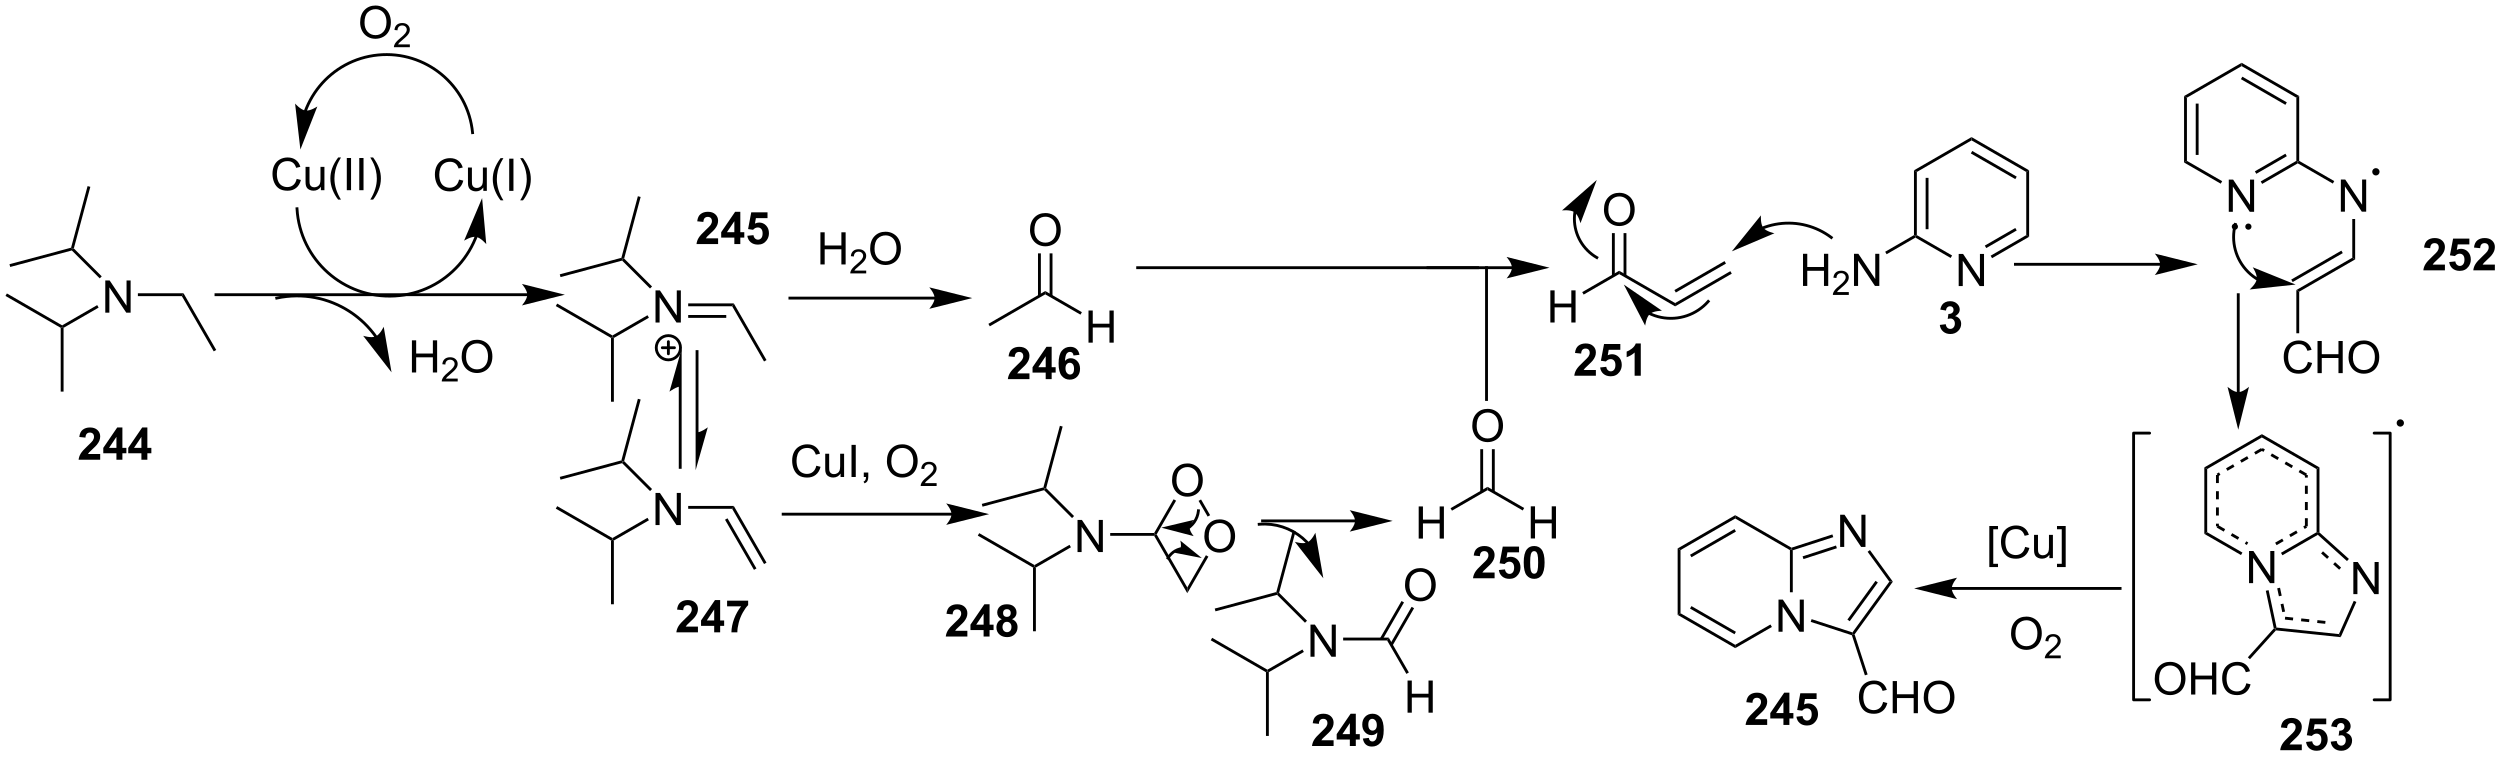 <?xml version="1.0" encoding="UTF-8"?>
<!DOCTYPE svg PUBLIC '-//W3C//DTD SVG 1.0//EN'
          'http://www.w3.org/TR/2001/REC-SVG-20010904/DTD/svg10.dtd'>
<svg stroke-dasharray="none" shape-rendering="auto" xmlns="http://www.w3.org/2000/svg" font-family="'Dialog'" text-rendering="auto" width="1024" fill-opacity="1" color-interpolation="auto" color-rendering="auto" preserveAspectRatio="xMidYMid meet" font-size="12px" viewBox="0 0 1024 310" fill="black" xmlns:xlink="http://www.w3.org/1999/xlink" stroke="black" image-rendering="auto" stroke-miterlimit="10" stroke-linecap="square" stroke-linejoin="miter" font-style="normal" stroke-width="1" height="310" stroke-dashoffset="0" font-weight="normal" stroke-opacity="1"
><!--Generated by the Batik Graphics2D SVG Generator--><defs id="genericDefs"
  /><g
  ><defs id="defs1"
    ><clipPath clipPathUnits="userSpaceOnUse" id="clipPath1"
      ><path d="M0.633 2.044 L458.839 2.044 L458.839 140.615 L0.633 140.615 L0.633 2.044 Z"
      /></clipPath
      ><clipPath clipPathUnits="userSpaceOnUse" id="clipPath2"
      ><path d="M25.576 107.853 L25.576 242.571 L471.042 242.571 L471.042 107.853 Z"
      /></clipPath
    ></defs
    ><g transform="scale(2.235,2.235) translate(-0.633,-2.044) matrix(1.029,0,0,1.029,-25.675,-108.894)"
    ><path d="M44.319 163.495 L44.319 157.768 L45.098 157.768 L48.105 162.263 L48.105 157.768 L48.832 157.768 L48.832 163.495 L48.053 163.495 L45.045 158.995 L45.045 163.495 L44.319 163.495 Z" stroke="none" clip-path="url(#clipPath2)"
    /></g
    ><g transform="matrix(2.299,0,0,2.299,-58.792,-247.923)"
    ><path d="M42.888 162.199 L43.143 162.641 L36.898 166.246 L36.643 166.099 L36.643 165.805 Z" stroke="none" clip-path="url(#clipPath2)"
    /></g
    ><g transform="matrix(2.299,0,0,2.299,-58.792,-247.923)"
    ><path d="M50.139 160.6 L50.139 160.09 L58.266 160.09 L57.971 160.6 Z" stroke="none" clip-path="url(#clipPath2)"
    /></g
    ><g transform="matrix(2.299,0,0,2.299,-58.792,-247.923)"
    ><path d="M43.7 157.075 L43.34 157.436 L38.367 152.463 L38.443 152.179 L38.728 152.102 Z" stroke="none" clip-path="url(#clipPath2)"
    /></g
    ><g transform="matrix(2.299,0,0,2.299,-58.792,-247.923)"
    ><path d="M57.971 160.6 L58.266 160.09 L64.094 170.184 L63.652 170.439 Z" stroke="none" clip-path="url(#clipPath2)"
    /></g
    ><g transform="matrix(2.299,0,0,2.299,-58.792,-247.923)"
    ><path d="M119.513 160.09 L64.053 160.09 L63.798 160.09 L63.798 160.6 L64.053 160.6 L119.513 160.6 L119.768 160.6 L119.768 160.09 L119.513 160.09 ZM126.212 160.345 L118.559 158.431 C118.559 158.431 119.513 159.507 119.513 160.345 C119.513 161.182 118.559 162.258 118.559 162.258 Z" stroke="none" clip-path="url(#clipPath2)"
    /></g
    ><g transform="matrix(2.299,0,0,2.299,-58.792,-247.923)"
    ><path d="M110.15 149.942 L110.15 149.944 L110.149 149.945 L110.146 149.952 C110.14 149.967 110.134 149.983 110.128 149.998 C110.116 150.029 110.104 150.059 110.092 150.09 C110.068 150.151 110.043 150.212 110.018 150.273 C109.918 150.516 109.811 150.756 109.7 150.993 C109.477 151.468 109.231 151.93 108.964 152.379 C108.43 153.276 107.812 154.119 107.12 154.896 C104.353 158.002 100.401 160.055 95.915 160.314 C86.949 160.832 79.261 153.983 78.743 145.017 L78.728 144.762 L78.219 144.792 L78.234 145.046 C78.768 154.294 86.697 161.357 95.945 160.823 C100.566 160.556 104.644 158.442 107.501 155.236 C108.215 154.435 108.852 153.565 109.402 152.64 C109.678 152.177 109.931 151.701 110.161 151.211 C110.277 150.966 110.386 150.718 110.49 150.467 C110.515 150.405 110.541 150.342 110.566 150.279 C110.579 150.247 110.591 150.215 110.603 150.184 C110.61 150.168 110.616 150.153 110.622 150.137 L110.624 150.131 L110.625 150.129 L110.626 150.126 L110.718 149.888 L110.242 149.704 L110.15 149.942 ZM111.467 143.127 L108.256 150.723 C108.256 150.723 109.522 149.909 110.386 150.044 C111.251 150.179 112.208 151.34 112.208 151.34 Z" stroke="none" clip-path="url(#clipPath2)"
    /></g
    ><g transform="matrix(2.299,0,0,2.299,-58.792,-247.923)"
    ><path d="M107.359 139.833 L108.117 140.023 Q107.88 140.958 107.26 141.45 Q106.641 141.94 105.748 141.94 Q104.82 141.94 104.24 141.562 Q103.662 141.185 103.357 140.471 Q103.055 139.755 103.055 138.935 Q103.055 138.039 103.396 137.375 Q103.74 136.708 104.37 136.362 Q105 136.016 105.758 136.016 Q106.617 136.016 107.203 136.453 Q107.789 136.891 108.021 137.685 L107.273 137.859 Q107.076 137.234 106.695 136.95 Q106.318 136.664 105.742 136.664 Q105.083 136.664 104.638 136.982 Q104.195 137.297 104.016 137.831 Q103.836 138.364 103.836 138.93 Q103.836 139.661 104.049 140.206 Q104.263 140.75 104.711 141.021 Q105.162 141.289 105.685 141.289 Q106.32 141.289 106.76 140.922 Q107.203 140.555 107.359 139.833 ZM111.681 141.841 L111.681 141.232 Q111.197 141.935 110.363 141.935 Q109.996 141.935 109.678 141.794 Q109.361 141.654 109.204 141.44 Q109.051 141.226 108.988 140.919 Q108.947 140.711 108.947 140.263 L108.947 137.693 L109.65 137.693 L109.65 139.992 Q109.65 140.544 109.692 140.734 Q109.759 141.013 109.973 141.172 Q110.189 141.328 110.504 141.328 Q110.822 141.328 111.098 141.167 Q111.376 141.005 111.491 140.726 Q111.606 140.445 111.606 139.914 L111.606 137.693 L112.309 137.693 L112.309 141.841 L111.681 141.841 ZM114.755 143.526 Q114.172 142.792 113.768 141.807 Q113.367 140.82 113.367 139.766 Q113.367 138.836 113.669 137.984 Q114.021 136.997 114.755 136.016 L115.258 136.016 Q114.787 136.828 114.633 137.177 Q114.396 137.716 114.258 138.302 Q114.091 139.031 114.091 139.771 Q114.091 141.648 115.258 143.526 L114.755 143.526 ZM116.294 141.841 L116.294 136.114 L117.052 136.114 L117.052 141.841 L116.294 141.841 ZM118.759 143.526 L118.254 143.526 Q119.423 141.648 119.423 139.771 Q119.423 139.036 119.254 138.312 Q119.121 137.726 118.884 137.187 Q118.731 136.836 118.254 136.016 L118.759 136.016 Q119.493 136.997 119.845 137.984 Q120.145 138.836 120.145 139.766 Q120.145 140.82 119.741 141.807 Q119.337 142.792 118.759 143.526 Z" stroke="none" clip-path="url(#clipPath2)"
    /></g
    ><g transform="matrix(2.299,0,0,2.299,-58.792,-247.923)"
    ><path d="M78.425 139.713 L79.183 139.903 Q78.946 140.838 78.326 141.33 Q77.706 141.82 76.813 141.82 Q75.886 141.82 75.305 141.442 Q74.727 141.065 74.422 140.351 Q74.12 139.635 74.12 138.815 Q74.12 137.919 74.461 137.255 Q74.805 136.588 75.435 136.242 Q76.066 135.895 76.823 135.895 Q77.683 135.895 78.269 136.333 Q78.855 136.77 79.086 137.565 L78.339 137.739 Q78.141 137.114 77.761 136.83 Q77.383 136.544 76.808 136.544 Q76.149 136.544 75.704 136.861 Q75.261 137.176 75.081 137.71 Q74.901 138.244 74.901 138.809 Q74.901 139.541 75.115 140.085 Q75.329 140.63 75.776 140.9 Q76.227 141.169 76.751 141.169 Q77.386 141.169 77.826 140.801 Q78.269 140.434 78.425 139.713 ZM82.746 141.721 L82.746 141.111 Q82.262 141.815 81.429 141.815 Q81.062 141.815 80.744 141.674 Q80.426 141.533 80.27 141.32 Q80.116 141.106 80.054 140.799 Q80.012 140.59 80.012 140.143 L80.012 137.572 L80.715 137.572 L80.715 139.872 Q80.715 140.424 80.757 140.614 Q80.825 140.893 81.038 141.051 Q81.254 141.208 81.57 141.208 Q81.887 141.208 82.163 141.046 Q82.442 140.885 82.556 140.606 Q82.671 140.325 82.671 139.794 L82.671 137.572 L83.374 137.572 L83.374 141.721 L82.746 141.721 ZM85.821 143.406 Q85.237 142.671 84.834 141.687 Q84.433 140.7 84.433 139.645 Q84.433 138.715 84.735 137.864 Q85.086 136.877 85.821 135.895 L86.323 135.895 Q85.852 136.708 85.698 137.057 Q85.461 137.596 85.323 138.182 Q85.157 138.911 85.157 139.65 Q85.157 141.528 86.323 143.406 L85.821 143.406 ZM87.36 141.721 L87.36 135.994 L88.118 135.994 L88.118 141.721 L87.36 141.721 ZM89.582 141.721 L89.582 135.994 L90.34 135.994 L90.34 141.721 L89.582 141.721 ZM92.047 143.406 L91.542 143.406 Q92.711 141.528 92.711 139.65 Q92.711 138.916 92.542 138.192 Q92.409 137.606 92.172 137.067 Q92.019 136.715 91.542 135.895 L92.047 135.895 Q92.782 136.877 93.133 137.864 Q93.433 138.715 93.433 139.645 Q93.433 140.7 93.029 141.687 Q92.626 142.671 92.047 143.406 Z" stroke="none" clip-path="url(#clipPath2)"
    /></g
    ><g transform="matrix(2.299,0,0,2.299,-58.792,-247.923)"
    ><path d="M80.235 127.65 L80.236 127.649 L80.237 127.647 L80.239 127.641 C80.244 127.627 80.249 127.612 80.255 127.598 C80.277 127.541 80.299 127.484 80.321 127.427 C80.366 127.313 80.412 127.2 80.46 127.087 C80.65 126.638 80.862 126.197 81.093 125.77 C81.557 124.914 82.101 124.106 82.717 123.356 C85.177 120.361 88.782 118.301 92.95 117.892 C97.118 117.484 101.054 118.804 104.049 121.265 C107.044 123.725 109.104 127.33 109.513 131.498 L109.537 131.751 L110.045 131.702 L110.021 131.448 C109.599 127.145 107.473 123.417 104.373 120.871 C101.273 118.324 97.203 116.963 92.9 117.385 C88.597 117.806 84.869 119.932 82.322 123.032 C81.686 123.807 81.124 124.642 80.645 125.526 C80.405 125.969 80.187 126.423 79.99 126.888 C79.941 127.005 79.893 127.122 79.847 127.24 C79.823 127.299 79.8 127.357 79.778 127.417 C79.772 127.432 79.767 127.446 79.761 127.461 L79.759 127.466 L79.758 127.469 L79.757 127.471 L79.668 127.71 L80.145 127.889 L80.235 127.65 ZM79.09 134.481 L82.112 126.808 C82.112 126.808 80.867 127.653 79.999 127.54 C79.131 127.426 78.146 126.289 78.146 126.289 Z" stroke="none" clip-path="url(#clipPath2)"
    /></g
    ><g transform="matrix(2.299,0,0,2.299,-58.792,-247.923)"
    ><path d="M89.737 111.864 Q89.737 110.437 90.502 109.632 Q91.268 108.825 92.479 108.825 Q93.271 108.825 93.906 109.205 Q94.544 109.583 94.877 110.26 Q95.213 110.937 95.213 111.796 Q95.213 112.669 94.862 113.356 Q94.51 114.044 93.864 114.398 Q93.221 114.752 92.474 114.752 Q91.666 114.752 91.028 114.362 Q90.393 113.968 90.065 113.294 Q89.737 112.617 89.737 111.864 ZM90.518 111.875 Q90.518 112.911 91.073 113.507 Q91.63 114.101 92.471 114.101 Q93.325 114.101 93.877 113.5 Q94.432 112.898 94.432 111.794 Q94.432 111.093 94.195 110.573 Q93.958 110.052 93.502 109.765 Q93.049 109.476 92.481 109.476 Q91.677 109.476 91.096 110.031 Q90.518 110.583 90.518 111.875 Z" stroke="none" clip-path="url(#clipPath2)"
    /></g
    ><g transform="matrix(2.299,0,0,2.299,-58.792,-247.923)"
    ><path d="M98.593 115.746 L98.593 116.253 L95.753 116.253 Q95.747 116.062 95.816 115.886 Q95.923 115.597 96.161 115.316 Q96.401 115.035 96.853 114.665 Q97.552 114.091 97.798 113.755 Q98.044 113.419 98.044 113.121 Q98.044 112.808 97.82 112.593 Q97.597 112.376 97.236 112.376 Q96.855 112.376 96.626 112.605 Q96.398 112.833 96.396 113.238 L95.853 113.183 Q95.909 112.576 96.273 112.259 Q96.636 111.941 97.247 111.941 Q97.866 111.941 98.226 112.285 Q98.587 112.626 98.587 113.132 Q98.587 113.39 98.482 113.64 Q98.376 113.888 98.13 114.163 Q97.886 114.439 97.317 114.919 Q96.843 115.318 96.708 115.46 Q96.573 115.603 96.486 115.746 L98.593 115.746 Z" stroke="none" clip-path="url(#clipPath2)"
    /></g
    ><g transform="matrix(2.299,0,0,2.299,-58.792,-247.923)"
    ><path d="M92.719 167.63 L92.718 167.629 L92.715 167.625 L92.712 167.62 L92.704 167.609 L92.688 167.588 C92.647 167.53 92.605 167.473 92.563 167.416 C92.479 167.302 92.394 167.189 92.307 167.077 C92.133 166.854 91.955 166.635 91.772 166.421 C91.404 165.993 91.018 165.584 90.614 165.195 C89.805 164.418 88.924 163.721 87.985 163.113 C84.227 160.682 79.544 159.686 74.827 160.697 L74.577 160.75 L74.684 161.249 L74.933 161.196 C79.518 160.213 84.063 161.184 87.707 163.541 C88.619 164.131 89.474 164.808 90.26 165.563 C90.652 165.94 91.028 166.338 91.384 166.753 C91.562 166.961 91.736 167.173 91.904 167.39 C91.988 167.498 92.071 167.608 92.153 167.719 C92.193 167.774 92.234 167.83 92.274 167.886 L92.289 167.906 L92.297 167.917 L92.3 167.922 L92.302 167.925 L92.302 167.924 L92.449 168.132 L92.866 167.839 L92.719 167.63 ZM95.331 174.179 L93.936 166.052 C93.936 166.052 93.309 167.421 92.509 167.773 C91.708 168.126 90.275 167.665 90.275 167.665 Z" stroke="none" clip-path="url(#clipPath2)"
    /></g
    ><g transform="matrix(2.299,0,0,2.299,-58.792,-247.923)"
    ><path d="M98.961 174.202 L98.961 168.475 L99.719 168.475 L99.719 170.827 L102.695 170.827 L102.695 168.475 L103.453 168.475 L103.453 174.202 L102.695 174.202 L102.695 171.501 L99.719 171.501 L99.719 174.202 L98.961 174.202 Z" stroke="none" clip-path="url(#clipPath2)"
    /></g
    ><g transform="matrix(2.299,0,0,2.299,-58.792,-247.923)"
    ><path d="M107.119 175.294 L107.119 175.802 L104.279 175.802 Q104.274 175.61 104.342 175.434 Q104.45 175.145 104.688 174.864 Q104.928 174.583 105.379 174.214 Q106.078 173.639 106.325 173.304 Q106.571 172.968 106.571 172.669 Q106.571 172.356 106.346 172.141 Q106.123 171.924 105.762 171.924 Q105.381 171.924 105.153 172.153 Q104.924 172.382 104.922 172.786 L104.379 172.731 Q104.436 172.124 104.799 171.807 Q105.162 171.489 105.774 171.489 Q106.393 171.489 106.752 171.833 Q107.114 172.174 107.114 172.68 Q107.114 172.938 107.008 173.188 Q106.903 173.436 106.656 173.712 Q106.412 173.987 105.844 174.468 Q105.369 174.866 105.235 175.008 Q105.1 175.151 105.012 175.294 L107.119 175.294 Z" stroke="none" clip-path="url(#clipPath2)"
    /></g
    ><g transform="matrix(2.299,0,0,2.299,-58.792,-247.923)"
    ><path d="M107.823 171.412 Q107.823 169.985 108.588 169.181 Q109.354 168.373 110.565 168.373 Q111.357 168.373 111.992 168.754 Q112.63 169.131 112.963 169.808 Q113.299 170.485 113.299 171.345 Q113.299 172.217 112.948 172.905 Q112.596 173.592 111.95 173.946 Q111.307 174.3 110.56 174.3 Q109.752 174.3 109.115 173.91 Q108.479 173.517 108.151 172.842 Q107.823 172.165 107.823 171.412 ZM108.604 171.423 Q108.604 172.459 109.159 173.056 Q109.716 173.649 110.557 173.649 Q111.411 173.649 111.963 173.048 Q112.518 172.446 112.518 171.342 Q112.518 170.642 112.281 170.121 Q112.044 169.6 111.588 169.314 Q111.135 169.024 110.568 169.024 Q109.763 169.024 109.182 169.579 Q108.604 170.131 108.604 171.423 Z" stroke="none" clip-path="url(#clipPath2)"
    /></g
    ><g transform="matrix(2.299,0,0,2.299,-58.792,-247.923)"
    ><path d="M142.363 165.299 L142.363 159.573 L143.142 159.573 L146.149 164.068 L146.149 159.573 L146.876 159.573 L146.876 165.299 L146.097 165.299 L143.089 160.799 L143.089 165.299 L142.363 165.299 Z" stroke="none" clip-path="url(#clipPath2)"
    /></g
    ><g transform="matrix(2.299,0,0,2.299,-58.792,-247.923)"
    ><path d="M140.931 164.004 L141.187 164.446 L134.942 168.051 L134.687 167.904 L134.687 167.609 Z" stroke="none" clip-path="url(#clipPath2)"
    /></g
    ><g transform="matrix(2.299,0,0,2.299,-58.792,-247.923)"
    ><path d="M148.183 162.405 L148.183 161.894 L156.31 161.894 L156.015 162.405 ZM148.183 164.476 L154.966 164.476 L154.966 163.966 L148.183 163.966 Z" stroke="none" clip-path="url(#clipPath2)"
    /></g
    ><g transform="matrix(2.299,0,0,2.299,-58.792,-247.923)"
    ><path d="M141.745 158.88 L141.384 159.24 L136.411 154.268 L136.487 153.983 L136.772 153.907 Z" stroke="none" clip-path="url(#clipPath2)"
    /></g
    ><g transform="matrix(2.299,0,0,2.299,-58.792,-247.923)"
    ><path d="M156.015 162.405 L156.31 161.894 L162.137 171.989 L161.696 172.244 Z" stroke="none" clip-path="url(#clipPath2)"
    /></g
    ><g stroke-width="0.51" transform="matrix(2.299,0,0,2.299,-58.792,-247.923)" stroke-linejoin="round" stroke-linecap="round"
    ><path fill="none" d="M144.654 171.953 C143.461 171.953 142.494 170.986 142.494 169.793 C142.494 168.6 143.461 167.633 144.654 167.633 C145.847 167.633 146.814 168.6 146.814 169.793 C146.814 170.986 145.847 171.953 144.654 171.953 M143.574 169.793 L145.734 169.793 M144.654 168.713 L144.654 170.873" clip-path="url(#clipPath2)"
    /></g
    ><g transform="matrix(2.299,0,0,2.299,-58.792,-247.923)"
    ><path d="M192.089 160.691 L166.308 160.691 L166.052 160.691 L166.052 161.202 L166.308 161.202 L192.089 161.202 L192.344 161.202 L192.344 160.691 L192.089 160.691 ZM198.788 160.946 L191.135 159.033 C191.135 159.033 192.089 160.109 192.089 160.946 C192.089 161.784 191.135 162.86 191.135 162.86 Z" stroke="none" clip-path="url(#clipPath2)"
    /></g
    ><g transform="matrix(2.299,0,0,2.299,-58.792,-247.923)"
    ><path d="M171.742 154.954 L171.742 149.227 L172.5 149.227 L172.5 151.579 L175.477 151.579 L175.477 149.227 L176.234 149.227 L176.234 154.954 L175.477 154.954 L175.477 152.253 L172.5 152.253 L172.5 154.954 L171.742 154.954 Z" stroke="none" clip-path="url(#clipPath2)"
    /></g
    ><g transform="matrix(2.299,0,0,2.299,-58.792,-247.923)"
    ><path d="M179.9 156.046 L179.9 156.554 L177.061 156.554 Q177.055 156.362 177.123 156.186 Q177.231 155.897 177.469 155.616 Q177.709 155.335 178.16 154.966 Q178.859 154.392 179.106 154.056 Q179.352 153.72 179.352 153.421 Q179.352 153.108 179.127 152.893 Q178.904 152.677 178.543 152.677 Q178.162 152.677 177.934 152.905 Q177.705 153.134 177.703 153.538 L177.16 153.483 Q177.217 152.876 177.58 152.56 Q177.944 152.241 178.555 152.241 Q179.174 152.241 179.533 152.585 Q179.895 152.927 179.895 153.433 Q179.895 153.69 179.789 153.94 Q179.684 154.188 179.438 154.464 Q179.194 154.739 178.625 155.22 Q178.15 155.618 178.016 155.761 Q177.881 155.903 177.793 156.046 L179.9 156.046 Z" stroke="none" clip-path="url(#clipPath2)"
    /></g
    ><g transform="matrix(2.299,0,0,2.299,-58.792,-247.923)"
    ><path d="M180.604 152.165 Q180.604 150.738 181.37 149.933 Q182.135 149.125 183.346 149.125 Q184.138 149.125 184.773 149.506 Q185.411 149.883 185.745 150.56 Q186.081 151.238 186.081 152.097 Q186.081 152.969 185.729 153.657 Q185.377 154.344 184.732 154.698 Q184.088 155.053 183.341 155.053 Q182.534 155.053 181.896 154.662 Q181.26 154.269 180.932 153.594 Q180.604 152.917 180.604 152.165 ZM181.385 152.175 Q181.385 153.211 181.94 153.808 Q182.497 154.401 183.338 154.401 Q184.193 154.401 184.745 153.8 Q185.299 153.198 185.299 152.094 Q185.299 151.394 185.062 150.873 Q184.825 150.352 184.37 150.066 Q183.917 149.776 183.349 149.776 Q182.544 149.776 181.963 150.331 Q181.385 150.883 181.385 152.175 Z" stroke="none" clip-path="url(#clipPath2)"
    /></g
    ><g transform="matrix(2.299,0,0,2.299,-58.792,-247.923)"
    ><path d="M201.923 165.979 L201.668 165.537 L211.797 159.689 L211.797 160.279 Z" stroke="none" clip-path="url(#clipPath2)"
    /></g
    ><g transform="matrix(2.299,0,0,2.299,-58.792,-247.923)"
    ><path d="M219.505 168.888 L219.505 163.162 L220.263 163.162 L220.263 165.513 L223.239 165.513 L223.239 163.162 L223.997 163.162 L223.997 168.888 L223.239 168.888 L223.239 166.188 L220.263 166.188 L220.263 168.888 L219.505 168.888 Z" stroke="none" clip-path="url(#clipPath2)"
    /></g
    ><g transform="matrix(2.299,0,0,2.299,-58.792,-247.923)"
    ><path d="M211.797 160.279 L211.797 159.689 L218.328 163.46 L218.073 163.902 Z" stroke="none" clip-path="url(#clipPath2)"
    /></g
    ><g transform="matrix(2.299,0,0,2.299,-58.792,-247.923)"
    ><path d="M209.085 148.836 Q209.085 147.409 209.851 146.605 Q210.617 145.797 211.828 145.797 Q212.619 145.797 213.255 146.177 Q213.893 146.555 214.226 147.232 Q214.562 147.909 214.562 148.768 Q214.562 149.641 214.21 150.328 Q213.859 151.016 213.213 151.37 Q212.57 151.724 211.822 151.724 Q211.015 151.724 210.377 151.334 Q209.742 150.94 209.413 150.266 Q209.085 149.589 209.085 148.836 ZM209.867 148.847 Q209.867 149.883 210.421 150.48 Q210.979 151.073 211.82 151.073 Q212.674 151.073 213.226 150.472 Q213.781 149.87 213.781 148.766 Q213.781 148.065 213.544 147.545 Q213.307 147.024 212.851 146.737 Q212.398 146.448 211.83 146.448 Q211.025 146.448 210.445 147.003 Q209.867 147.555 209.867 148.847 Z" stroke="none" clip-path="url(#clipPath2)"
    /></g
    ><g transform="matrix(2.299,0,0,2.299,-58.792,-247.923)"
    ><path d="M213.088 160.582 L213.088 152.981 L212.578 152.981 L212.578 160.582 ZM211.017 160.582 L211.017 152.981 L210.506 152.981 L210.506 160.582 Z" stroke="none" clip-path="url(#clipPath2)"
    /></g
    ><g transform="matrix(2.299,0,0,2.299,-58.792,-247.923)"
    ><path d="M150.018 184.923 L150.018 170.479 L150.018 170.224 L149.507 170.224 L149.507 170.479 L149.507 184.923 L149.507 185.179 L150.018 185.179 L150.018 184.923 ZM149.507 191.623 L151.676 183.969 C151.676 183.969 150.457 184.923 149.507 184.923 ZM147.018 191.113 L147.018 176.668 L147.018 176.413 L146.507 176.413 L146.507 176.668 L146.507 191.113 L146.507 191.368 L147.018 191.368 L147.018 191.113 ZM147.018 169.969 L144.849 177.622 C144.849 177.622 146.069 176.668 147.018 176.668 Z" stroke="none" clip-path="url(#clipPath2)"
    /></g
    ><g transform="matrix(2.299,0,0,2.299,-58.792,-247.923)"
    ><path d="M142.363 201.389 L142.363 195.663 L143.142 195.663 L146.149 200.157 L146.149 195.663 L146.876 195.663 L146.876 201.389 L146.097 201.389 L143.089 196.889 L143.089 201.389 L142.363 201.389 Z" stroke="none" clip-path="url(#clipPath2)"
    /></g
    ><g transform="matrix(2.299,0,0,2.299,-58.792,-247.923)"
    ><path d="M140.931 200.094 L141.187 200.536 L134.942 204.141 L134.687 203.994 L134.687 203.699 Z" stroke="none" clip-path="url(#clipPath2)"
    /></g
    ><g transform="matrix(2.299,0,0,2.299,-58.792,-247.923)"
    ><path d="M148.183 198.494 L148.183 197.984 L156.31 197.984 L156.015 198.494 Z" stroke="none" clip-path="url(#clipPath2)"
    /></g
    ><g transform="matrix(2.299,0,0,2.299,-58.792,-247.923)"
    ><path d="M141.745 194.969 L141.384 195.33 L136.411 190.357 L136.487 190.073 L136.772 189.997 Z" stroke="none" clip-path="url(#clipPath2)"
    /></g
    ><g transform="matrix(2.299,0,0,2.299,-58.792,-247.923)"
    ><path d="M156.015 198.494 L156.31 197.984 L162.137 208.078 L161.696 208.333 ZM154.745 200.438 L159.902 209.369 L160.344 209.114 L155.187 200.183 Z" stroke="none" clip-path="url(#clipPath2)"
    /></g
    ><g transform="matrix(2.299,0,0,2.299,-58.792,-247.923)"
    ><path d="M195.097 199.187 L165.105 199.187 L164.85 199.187 L164.85 199.697 L165.105 199.697 L195.097 199.697 L195.352 199.697 L195.352 199.187 L195.097 199.187 ZM201.796 199.442 L194.143 197.529 C194.143 197.529 195.097 198.605 195.097 199.442 C195.097 200.28 194.143 201.356 194.143 201.356 Z" stroke="none" clip-path="url(#clipPath2)"
    /></g
    ><g transform="matrix(2.299,0,0,2.299,-58.792,-247.923)"
    ><path d="M171.011 190.818 L171.768 191.008 Q171.532 191.943 170.912 192.435 Q170.292 192.925 169.399 192.925 Q168.472 192.925 167.891 192.547 Q167.313 192.169 167.008 191.456 Q166.706 190.74 166.706 189.919 Q166.706 189.024 167.047 188.36 Q167.391 187.693 168.021 187.346 Q168.651 187 169.409 187 Q170.268 187 170.855 187.438 Q171.44 187.875 171.672 188.669 L170.925 188.844 Q170.727 188.219 170.347 187.935 Q169.969 187.649 169.393 187.649 Q168.735 187.649 168.289 187.966 Q167.847 188.281 167.667 188.815 Q167.487 189.349 167.487 189.914 Q167.487 190.646 167.701 191.19 Q167.914 191.735 168.362 192.005 Q168.813 192.274 169.336 192.274 Q169.972 192.274 170.412 191.906 Q170.855 191.539 171.011 190.818 ZM175.332 192.826 L175.332 192.216 Q174.848 192.919 174.015 192.919 Q173.647 192.919 173.33 192.779 Q173.012 192.638 172.856 192.425 Q172.702 192.211 172.64 191.904 Q172.598 191.696 172.598 191.248 L172.598 188.677 L173.301 188.677 L173.301 190.977 Q173.301 191.529 173.343 191.719 Q173.411 191.998 173.624 192.156 Q173.84 192.313 174.155 192.313 Q174.473 192.313 174.749 192.151 Q175.028 191.99 175.142 191.711 Q175.257 191.43 175.257 190.899 L175.257 188.677 L175.96 188.677 L175.96 192.826 L175.332 192.826 ZM177.282 192.826 L177.282 187.099 L178.039 187.099 L178.039 192.826 L177.282 192.826 ZM179.468 192.826 L179.468 192.024 L180.27 192.024 L180.27 192.826 Q180.27 193.268 180.114 193.539 Q179.957 193.81 179.616 193.958 L179.421 193.659 Q179.645 193.56 179.749 193.37 Q179.856 193.183 179.866 192.826 L179.468 192.826 ZM183.59 190.037 Q183.59 188.61 184.356 187.805 Q185.121 186.998 186.332 186.998 Q187.124 186.998 187.759 187.378 Q188.397 187.755 188.731 188.433 Q189.067 189.11 189.067 189.969 Q189.067 190.841 188.715 191.529 Q188.364 192.216 187.718 192.571 Q187.075 192.925 186.327 192.925 Q185.52 192.925 184.882 192.534 Q184.246 192.141 183.918 191.466 Q183.59 190.789 183.59 190.037 ZM184.371 190.047 Q184.371 191.083 184.926 191.68 Q185.483 192.274 186.325 192.274 Q187.179 192.274 187.731 191.672 Q188.286 191.071 188.286 189.966 Q188.286 189.266 188.048 188.745 Q187.811 188.224 187.356 187.938 Q186.903 187.649 186.335 187.649 Q185.53 187.649 184.95 188.203 Q184.371 188.755 184.371 190.047 Z" stroke="none" clip-path="url(#clipPath2)"
    /></g
    ><g transform="matrix(2.299,0,0,2.299,-58.792,-247.923)"
    ><path d="M192.446 193.918 L192.446 194.426 L189.606 194.426 Q189.601 194.234 189.669 194.059 Q189.776 193.769 190.014 193.488 Q190.255 193.207 190.706 192.838 Q191.405 192.264 191.651 191.928 Q191.897 191.592 191.897 191.293 Q191.897 190.981 191.673 190.766 Q191.45 190.549 191.089 190.549 Q190.708 190.549 190.479 190.777 Q190.251 191.006 190.249 191.41 L189.706 191.356 Q189.763 190.748 190.126 190.432 Q190.489 190.113 191.101 190.113 Q191.72 190.113 192.079 190.457 Q192.44 190.799 192.44 191.305 Q192.44 191.562 192.335 191.812 Q192.229 192.061 191.983 192.336 Q191.739 192.611 191.171 193.092 Q190.696 193.49 190.561 193.633 Q190.427 193.775 190.339 193.918 L192.446 193.918 Z" stroke="none" clip-path="url(#clipPath2)"
    /></g
    ><g transform="matrix(2.299,0,0,2.299,-58.792,-247.923)"
    ><path d="M217.55 206.201 L217.55 200.475 L218.329 200.475 L221.337 204.969 L221.337 200.475 L222.063 200.475 L222.063 206.201 L221.285 206.201 L218.277 201.701 L218.277 206.201 L217.55 206.201 Z" stroke="none" clip-path="url(#clipPath2)"
    /></g
    ><g transform="matrix(2.299,0,0,2.299,-58.792,-247.923)"
    ><path d="M216.119 204.906 L216.374 205.347 L210.129 208.953 L209.874 208.805 L209.874 208.511 Z" stroke="none" clip-path="url(#clipPath2)"
    /></g
    ><g transform="matrix(2.299,0,0,2.299,-58.792,-247.923)"
    ><path d="M223.37 203.306 L223.37 202.796 L231.202 202.796 L231.35 203.051 L231.202 203.306 Z" stroke="none" clip-path="url(#clipPath2)"
    /></g
    ><g transform="matrix(2.299,0,0,2.299,-58.792,-247.923)"
    ><path d="M216.932 199.781 L216.571 200.142 L211.598 195.169 L211.675 194.885 L211.959 194.809 Z" stroke="none" clip-path="url(#clipPath2)"
    /></g
    ><g transform="matrix(2.299,0,0,2.299,-58.792,-247.923)"
    ><path d="M231.202 203.306 L231.35 203.051 L231.644 203.051 L237.104 212.508 L237.104 213.528 Z" stroke="none" clip-path="url(#clipPath2)"
    /></g
    ><g transform="matrix(2.299,0,0,2.299,-58.792,-247.923)"
    ><path d="M234.392 193.445 Q234.392 192.018 235.157 191.214 Q235.923 190.406 237.134 190.406 Q237.926 190.406 238.561 190.786 Q239.199 191.164 239.532 191.841 Q239.868 192.518 239.868 193.378 Q239.868 194.25 239.517 194.938 Q239.165 195.625 238.519 195.979 Q237.876 196.333 237.129 196.333 Q236.321 196.333 235.684 195.943 Q235.048 195.549 234.72 194.875 Q234.392 194.198 234.392 193.445 ZM235.173 193.456 Q235.173 194.492 235.728 195.089 Q236.285 195.682 237.126 195.682 Q237.98 195.682 238.532 195.081 Q239.087 194.479 239.087 193.375 Q239.087 192.674 238.85 192.154 Q238.613 191.633 238.157 191.346 Q237.704 191.057 237.137 191.057 Q236.332 191.057 235.751 191.612 Q235.173 192.164 235.173 193.456 Z" stroke="none" clip-path="url(#clipPath2)"
    /></g
    ><g transform="matrix(2.299,0,0,2.299,-58.792,-247.923)"
    ><path d="M231.644 203.051 L231.35 203.051 L231.202 202.796 L234.669 196.791 L235.111 197.046 Z" stroke="none" clip-path="url(#clipPath2)"
    /></g
    ><g transform="matrix(2.299,0,0,2.299,-58.792,-247.923)"
    ><path d="M240.146 203.412 Q240.146 201.985 240.912 201.18 Q241.677 200.373 242.888 200.373 Q243.68 200.373 244.315 200.753 Q244.953 201.131 245.287 201.808 Q245.623 202.485 245.623 203.344 Q245.623 204.217 245.271 204.904 Q244.92 205.592 244.274 205.946 Q243.631 206.3 242.883 206.3 Q242.076 206.3 241.438 205.91 Q240.802 205.516 240.474 204.842 Q240.146 204.165 240.146 203.412 ZM240.927 203.423 Q240.927 204.459 241.482 205.055 Q242.039 205.649 242.881 205.649 Q243.735 205.649 244.287 205.048 Q244.841 204.446 244.841 203.342 Q244.841 202.641 244.605 202.12 Q244.368 201.6 243.912 201.313 Q243.459 201.024 242.891 201.024 Q242.086 201.024 241.506 201.579 Q240.927 202.131 240.927 203.423 Z" stroke="none" clip-path="url(#clipPath2)"
    /></g
    ><g transform="matrix(2.299,0,0,2.299,-58.792,-247.923)"
    ><path d="M239.115 197.078 L239.557 196.823 L241.175 199.625 L240.733 199.881 Z" stroke="none" clip-path="url(#clipPath2)"
    /></g
    ><g transform="matrix(2.299,0,0,2.299,-58.792,-247.923)"
    ><path d="M237.104 213.528 L237.104 212.508 L240.424 206.758 L240.865 207.013 Z" stroke="none" clip-path="url(#clipPath2)"
    /></g
    ><g transform="matrix(2.299,0,0,2.299,-58.792,-247.923)"
    ><path d="M237.421 202.111 L237.423 202.11 L237.428 202.107 C237.438 202.1 237.448 202.093 237.458 202.086 C237.478 202.072 237.498 202.058 237.518 202.044 C237.596 201.987 237.673 201.928 237.748 201.866 C238.046 201.619 238.31 201.336 238.534 201.023 C238.981 200.397 239.266 199.656 239.343 198.865 L239.367 198.611 L238.859 198.562 L238.835 198.816 C238.767 199.518 238.514 200.173 238.119 200.726 C237.921 201.002 237.687 201.254 237.423 201.472 C237.357 201.527 237.289 201.58 237.219 201.63 C237.202 201.643 237.184 201.655 237.166 201.667 C237.157 201.674 237.148 201.68 237.139 201.686 L237.137 201.688 L237.136 201.689 L236.924 201.831 L237.21 202.254 L237.421 202.111 ZM232.472 201.848 L238.249 203.359 C238.249 203.359 237.533 202.536 237.54 201.903 C237.547 201.269 238.28 200.463 238.28 200.463 Z" stroke="none" clip-path="url(#clipPath2)"
    /></g
    ><g transform="matrix(2.299,0,0,2.299,-58.792,-247.923)"
    ><path d="M236.043 205.325 L236.042 205.326 L236.038 205.326 L236.008 205.332 C235.987 205.335 235.967 205.339 235.947 205.343 C235.867 205.359 235.789 205.378 235.71 205.399 C235.397 205.484 235.098 205.608 234.819 205.77 C234.261 206.092 233.787 206.558 233.454 207.134 L233.327 207.355 L233.769 207.61 L233.896 207.389 C234.184 206.891 234.593 206.489 235.074 206.212 C235.314 206.073 235.573 205.965 235.843 205.892 C235.91 205.874 235.979 205.857 236.048 205.844 C236.065 205.84 236.082 205.837 236.1 205.834 L236.127 205.829 L236.129 205.828 L236.131 205.828 L236.382 205.785 L236.295 205.282 L236.043 205.325 ZM239.69 207.262 L235.856 204.146 C235.856 204.146 236.113 205.01 235.891 205.485 C235.669 205.96 234.84 206.317 234.84 206.317 Z" stroke="none" clip-path="url(#clipPath2)"
    /></g
    ><g transform="matrix(2.299,0,0,2.299,-58.792,-247.923)"
    ><path d="M266.994 200.39 L250.517 200.39 L250.262 200.39 L250.262 200.9 L250.517 200.9 L266.994 200.9 L267.249 200.9 L267.249 200.39 L266.994 200.39 ZM273.693 200.645 L266.04 198.732 C266.04 198.732 266.994 199.808 266.994 200.645 C266.994 201.483 266.04 202.559 266.04 202.559 Z" stroke="none" clip-path="url(#clipPath2)"
    /></g
    ><g transform="matrix(2.299,0,0,2.299,-58.792,-247.923)"
    ><path d="M258.728 204.39 C258.669 204.327 258.609 204.264 258.549 204.202 C258.306 203.955 258.052 203.719 257.787 203.497 C255.667 201.711 252.868 200.738 249.894 200.993 L249.64 201.014 L249.684 201.523 L249.938 201.501 C252.777 201.258 255.442 202.189 257.459 203.887 C257.711 204.1 257.953 204.324 258.185 204.56 C258.242 204.619 258.299 204.678 258.356 204.739 L258.53 204.925 L258.903 204.577 L258.728 204.39 ZM261.344 210.871 L259.923 202.748 C259.923 202.748 259.301 204.118 258.502 204.474 C257.702 204.829 256.268 204.372 256.268 204.372 Z" stroke="none" clip-path="url(#clipPath2)"
    /></g
    ><g transform="matrix(2.299,0,0,2.299,-58.792,-247.923)"
    ><path d="M278.333 203.795 L278.333 198.069 L279.091 198.069 L279.091 200.42 L282.067 200.42 L282.067 198.069 L282.825 198.069 L282.825 203.795 L282.067 203.795 L282.067 201.095 L279.091 201.095 L279.091 203.795 L278.333 203.795 Z" stroke="none" clip-path="url(#clipPath2)"
    /></g
    ><g transform="matrix(2.299,0,0,2.299,-58.792,-247.923)"
    ><path d="M284.264 198.82 L284.009 198.378 L290.594 194.576 L290.594 195.165 Z" stroke="none" clip-path="url(#clipPath2)"
    /></g
    ><g transform="matrix(2.299,0,0,2.299,-58.792,-247.923)"
    ><path d="M298.301 203.775 L298.301 198.049 L299.059 198.049 L299.059 200.4 L302.035 200.4 L302.035 198.049 L302.793 198.049 L302.793 203.775 L302.035 203.775 L302.035 201.075 L299.059 201.075 L299.059 203.775 L298.301 203.775 Z" stroke="none" clip-path="url(#clipPath2)"
    /></g
    ><g transform="matrix(2.299,0,0,2.299,-58.792,-247.923)"
    ><path d="M290.594 195.165 L290.594 194.576 L297.125 198.347 L296.87 198.789 Z" stroke="none" clip-path="url(#clipPath2)"
    /></g
    ><g transform="matrix(2.299,0,0,2.299,-58.792,-247.923)"
    ><path d="M287.882 183.723 Q287.882 182.296 288.647 181.491 Q289.413 180.684 290.624 180.684 Q291.416 180.684 292.051 181.064 Q292.689 181.442 293.022 182.119 Q293.358 182.796 293.358 183.655 Q293.358 184.528 293.007 185.215 Q292.655 185.903 292.009 186.257 Q291.366 186.611 290.619 186.611 Q289.811 186.611 289.173 186.22 Q288.538 185.827 288.21 185.153 Q287.882 184.476 287.882 183.723 ZM288.663 183.734 Q288.663 184.77 289.218 185.366 Q289.775 185.96 290.616 185.96 Q291.47 185.96 292.022 185.359 Q292.577 184.757 292.577 183.653 Q292.577 182.952 292.34 182.431 Q292.103 181.911 291.647 181.624 Q291.194 181.335 290.626 181.335 Q289.822 181.335 289.241 181.89 Q288.663 182.442 288.663 183.734 Z" stroke="none" clip-path="url(#clipPath2)"
    /></g
    ><g transform="matrix(2.299,0,0,2.299,-58.792,-247.923)"
    ><path d="M291.885 195.469 L291.885 187.867 L291.374 187.867 L291.374 195.469 ZM289.813 195.469 L289.813 187.867 L289.303 187.867 L289.303 195.469 Z" stroke="none" clip-path="url(#clipPath2)"
    /></g
    ><g transform="matrix(2.299,0,0,2.299,-58.792,-247.923)"
    ><path d="M259.054 224.848 L259.054 219.121 L259.832 219.121 L262.84 223.616 L262.84 219.121 L263.567 219.121 L263.567 224.848 L262.788 224.848 L259.78 220.348 L259.78 224.848 L259.054 224.848 Z" stroke="none" clip-path="url(#clipPath2)"
    /></g
    ><g transform="matrix(2.299,0,0,2.299,-58.792,-247.923)"
    ><path d="M257.622 223.552 L257.877 223.994 L251.632 227.599 L251.377 227.452 L251.377 227.157 Z" stroke="none" clip-path="url(#clipPath2)"
    /></g
    ><g transform="matrix(2.299,0,0,2.299,-58.792,-247.923)"
    ><path d="M264.873 221.953 L264.873 221.442 L273 221.442 L272.705 221.953 Z" stroke="none" clip-path="url(#clipPath2)"
    /></g
    ><g transform="matrix(2.299,0,0,2.299,-58.792,-247.923)"
    ><path d="M258.435 218.428 L258.074 218.788 L253.102 213.816 L253.178 213.531 L253.463 213.455 Z" stroke="none" clip-path="url(#clipPath2)"
    /></g
    ><g transform="matrix(2.299,0,0,2.299,-58.792,-247.923)"
    ><path d="M276.348 234.814 L276.348 229.088 L277.106 229.088 L277.106 231.439 L280.082 231.439 L280.082 229.088 L280.84 229.088 L280.84 234.814 L280.082 234.814 L280.082 232.114 L277.106 232.114 L277.106 234.814 L276.348 234.814 Z" stroke="none" clip-path="url(#clipPath2)"
    /></g
    ><g transform="matrix(2.299,0,0,2.299,-58.792,-247.923)"
    ><path d="M272.705 221.953 L273 221.442 L276.583 227.649 L276.141 227.904 Z" stroke="none" clip-path="url(#clipPath2)"
    /></g
    ><g transform="matrix(2.299,0,0,2.299,-58.792,-247.923)"
    ><path d="M275.895 212.092 Q275.895 210.665 276.661 209.86 Q277.426 209.053 278.637 209.053 Q279.429 209.053 280.064 209.433 Q280.702 209.81 281.036 210.488 Q281.372 211.165 281.372 212.024 Q281.372 212.896 281.02 213.584 Q280.669 214.271 280.023 214.626 Q279.38 214.98 278.632 214.98 Q277.825 214.98 277.187 214.589 Q276.551 214.196 276.223 213.521 Q275.895 212.844 275.895 212.092 ZM276.676 212.102 Q276.676 213.139 277.231 213.735 Q277.788 214.329 278.63 214.329 Q279.484 214.329 280.036 213.727 Q280.591 213.126 280.591 212.021 Q280.591 211.321 280.353 210.8 Q280.116 210.279 279.661 209.993 Q279.208 209.704 278.64 209.704 Q277.835 209.704 277.255 210.258 Q276.676 210.81 276.676 212.102 Z" stroke="none" clip-path="url(#clipPath2)"
    /></g
    ><g transform="matrix(2.299,0,0,2.299,-58.792,-247.923)"
    ><path d="M273.672 222.861 L277.512 216.21 L277.07 215.955 L273.23 222.606 ZM271.878 221.825 L275.717 215.175 L275.276 214.919 L271.436 221.57 Z" stroke="none" clip-path="url(#clipPath2)"
    /></g
    ><g transform="matrix(2.299,0,0,2.299,-58.792,-247.923)"
    ><path d="M288.815 155.278 L228.262 155.278 L228.007 155.278 L228.007 155.788 L228.262 155.788 L288.815 155.788 L289.07 155.788 L289.07 155.278 L288.815 155.278 Z" stroke="none" clip-path="url(#clipPath2)"
    /></g
    ><g transform="matrix(2.299,0,0,2.299,-58.792,-247.923)"
    ><path d="M294.945 155.278 L279.991 155.278 L279.736 155.278 L279.736 155.788 L279.991 155.788 L294.945 155.788 L295.2 155.788 L295.2 155.278 L294.945 155.278 ZM301.644 155.533 L293.991 153.62 C293.991 153.62 294.945 154.696 294.945 155.533 C294.945 156.37 293.991 157.446 293.991 157.446 Z" stroke="none" clip-path="url(#clipPath2)"
    /></g
    ><g transform="matrix(2.299,0,0,2.299,-58.792,-247.923)"
    ><path d="M301.791 165.299 L301.791 159.573 L302.549 159.573 L302.549 161.924 L305.526 161.924 L305.526 159.573 L306.283 159.573 L306.283 165.299 L305.526 165.299 L305.526 162.599 L302.549 162.599 L302.549 165.299 L301.791 165.299 Z" stroke="none" clip-path="url(#clipPath2)"
    /></g
    ><g transform="matrix(2.299,0,0,2.299,-58.792,-247.923)"
    ><path d="M307.723 160.324 L307.467 159.882 L314.052 156.08 L314.052 156.67 Z" stroke="none" clip-path="url(#clipPath2)"
    /></g
    ><g transform="matrix(2.299,0,0,2.299,-58.792,-247.923)"
    ><path d="M314.052 156.67 L314.052 156.08 L324.019 161.835 L324.019 162.424 Z" stroke="none" clip-path="url(#clipPath2)"
    /></g
    ><g transform="matrix(2.299,0,0,2.299,-58.792,-247.923)"
    ><path d="M311.34 145.227 Q311.34 143.8 312.106 142.996 Q312.871 142.188 314.082 142.188 Q314.874 142.188 315.509 142.569 Q316.147 142.946 316.481 143.623 Q316.817 144.3 316.817 145.16 Q316.817 146.032 316.465 146.72 Q316.113 147.407 315.468 147.761 Q314.824 148.115 314.077 148.115 Q313.27 148.115 312.632 147.725 Q311.996 147.332 311.668 146.657 Q311.34 145.98 311.34 145.227 ZM312.121 145.238 Q312.121 146.274 312.676 146.871 Q313.233 147.464 314.074 147.464 Q314.929 147.464 315.481 146.863 Q316.035 146.261 316.035 145.157 Q316.035 144.457 315.798 143.936 Q315.561 143.415 315.106 143.128 Q314.652 142.839 314.085 142.839 Q313.28 142.839 312.699 143.394 Q312.121 143.946 312.121 145.238 Z" stroke="none" clip-path="url(#clipPath2)"
    /></g
    ><g transform="matrix(2.299,0,0,2.299,-58.792,-247.923)"
    ><path d="M315.343 156.973 L315.343 149.372 L314.833 149.372 L314.833 156.973 ZM313.271 156.973 L313.271 149.372 L312.761 149.372 L312.761 156.973 Z" stroke="none" clip-path="url(#clipPath2)"
    /></g
    ><g transform="matrix(2.299,0,0,2.299,-58.792,-247.923)"
    ><path d="M374.541 158.803 L374.541 153.077 L375.32 153.077 L378.327 157.571 L378.327 153.077 L379.054 153.077 L379.054 158.803 L378.275 158.803 L375.267 154.303 L375.267 158.803 L374.541 158.803 Z" stroke="none" clip-path="url(#clipPath2)"
    /></g
    ><g transform="matrix(2.299,0,0,2.299,-58.792,-247.923)"
    ><path d="M366.575 138.183 L367.085 138.477 L367.085 149.732 L366.83 149.879 L366.575 149.732 ZM368.654 139.53 L368.654 148.679 L369.164 148.679 L369.164 139.53 Z" stroke="none" clip-path="url(#clipPath2)"
    /></g
    ><g transform="matrix(2.299,0,0,2.299,-58.792,-247.923)"
    ><path d="M366.83 150.173 L366.83 149.879 L367.085 149.732 L373.365 153.357 L373.11 153.799 Z" stroke="none" clip-path="url(#clipPath2)"
    /></g
    ><g transform="matrix(2.299,0,0,2.299,-58.792,-247.923)"
    ><path d="M380.488 153.837 L380.233 153.395 L386.578 149.732 L387.088 150.026 ZM379.449 152.036 L384.882 148.9 L384.627 148.458 L379.194 151.595 Z" stroke="none" clip-path="url(#clipPath2)"
    /></g
    ><g transform="matrix(2.299,0,0,2.299,-58.792,-247.923)"
    ><path d="M387.088 150.026 L386.578 149.732 L386.578 138.477 L387.088 138.183 Z" stroke="none" clip-path="url(#clipPath2)"
    /></g
    ><g transform="matrix(2.299,0,0,2.299,-58.792,-247.923)"
    ><path d="M387.088 138.183 L386.578 138.477 L376.832 132.85 L376.832 132.261 ZM384.882 139.309 L376.959 134.735 L376.704 135.177 L384.627 139.751 Z" stroke="none" clip-path="url(#clipPath2)"
    /></g
    ><g transform="matrix(2.299,0,0,2.299,-58.792,-247.923)"
    ><path d="M376.832 132.261 L376.832 132.85 L367.085 138.477 L366.575 138.183 Z" stroke="none" clip-path="url(#clipPath2)"
    /></g
    ><g transform="matrix(2.299,0,0,2.299,-58.792,-247.923)"
    ><path d="M346.805 158.783 L346.805 153.056 L347.563 153.056 L347.563 155.408 L350.54 155.408 L350.54 153.056 L351.298 153.056 L351.298 158.783 L350.54 158.783 L350.54 156.083 L347.563 156.083 L347.563 158.783 L346.805 158.783 Z" stroke="none" clip-path="url(#clipPath2)"
    /></g
    ><g transform="matrix(2.299,0,0,2.299,-58.792,-247.923)"
    ><path d="M354.964 159.875 L354.964 160.383 L352.124 160.383 Q352.118 160.192 352.186 160.016 Q352.294 159.727 352.532 159.446 Q352.772 159.164 353.223 158.795 Q353.923 158.221 354.169 157.885 Q354.415 157.549 354.415 157.25 Q354.415 156.938 354.19 156.723 Q353.967 156.506 353.606 156.506 Q353.225 156.506 352.997 156.735 Q352.768 156.963 352.766 157.368 L352.223 157.313 Q352.28 156.705 352.643 156.389 Q353.007 156.071 353.618 156.071 Q354.237 156.071 354.596 156.414 Q354.958 156.756 354.958 157.262 Q354.958 157.52 354.852 157.77 Q354.747 158.018 354.501 158.293 Q354.257 158.569 353.688 159.049 Q353.214 159.448 353.079 159.59 Q352.944 159.733 352.856 159.875 L354.964 159.875 Z" stroke="none" clip-path="url(#clipPath2)"
    /></g
    ><g transform="matrix(2.299,0,0,2.299,-58.792,-247.923)"
    ><path d="M355.888 158.783 L355.888 153.056 L356.667 153.056 L359.675 157.551 L359.675 153.056 L360.401 153.056 L360.401 158.783 L359.623 158.783 L356.615 154.283 L356.615 158.783 L355.888 158.783 Z" stroke="none" clip-path="url(#clipPath2)"
    /></g
    ><g transform="matrix(2.299,0,0,2.299,-58.792,-247.923)"
    ><path d="M366.575 149.732 L366.83 149.879 L366.83 150.173 L361.701 153.135 L361.446 152.693 Z" stroke="none" clip-path="url(#clipPath2)"
    /></g
    ><g transform="matrix(2.299,0,0,2.299,-58.792,-247.923)"
    ><path d="M324.019 162.424 L324.019 161.835 L333.858 156.154 L334.113 156.596 ZM324.146 159.958 L333.077 154.802 L332.822 154.36 L323.891 159.516 Z" stroke="none" clip-path="url(#clipPath2)"
    /></g
    ><g transform="matrix(2.299,0,0,2.299,-58.792,-247.923)"
    ><path d="M339.758 148.679 L339.759 148.679 L339.778 148.671 C339.802 148.662 339.825 148.653 339.849 148.644 C339.944 148.609 340.039 148.574 340.134 148.541 C340.899 148.274 341.693 148.081 342.507 147.967 C344.135 147.74 345.775 147.841 347.335 148.246 C348.895 148.651 350.377 149.361 351.689 150.351 L351.892 150.505 L352.2 150.098 L351.996 149.944 C350.631 148.913 349.089 148.174 347.463 147.752 C345.838 147.33 344.131 147.225 342.437 147.462 C341.589 147.58 340.762 147.781 339.966 148.059 C339.867 148.094 339.767 148.13 339.669 148.167 C339.645 148.176 339.62 148.186 339.595 148.195 L339.577 148.202 L339.577 148.202 L339.339 148.292 L339.519 148.769 L339.758 148.679 ZM334.125 152.62 L341.717 149.4 C341.717 149.4 340.241 149.104 339.714 148.405 C339.188 147.707 339.309 146.206 339.309 146.206 Z" stroke="none" clip-path="url(#clipPath2)"
    /></g
    ><g transform="matrix(2.299,0,0,2.299,-58.792,-247.923)"
    ><path d="M319.323 163.916 L319.325 163.917 L319.343 163.925 C319.388 163.946 319.433 163.967 319.478 163.988 C319.568 164.03 319.659 164.069 319.751 164.107 C319.935 164.184 320.121 164.255 320.311 164.32 C320.69 164.45 321.079 164.555 321.478 164.635 C323.072 164.954 324.693 164.836 326.183 164.332 C327.673 163.828 329.033 162.938 330.106 161.716 L330.275 161.525 L329.892 161.188 L329.723 161.38 C328.709 162.534 327.426 163.373 326.02 163.848 C324.614 164.324 323.085 164.436 321.578 164.135 C321.202 164.06 320.833 163.96 320.476 163.837 C320.297 163.776 320.121 163.709 319.948 163.637 C319.861 163.601 319.775 163.563 319.69 163.524 C319.647 163.505 319.605 163.485 319.562 163.464 L319.546 163.457 L319.546 163.456 L319.316 163.345 L319.094 163.804 L319.323 163.916 ZM314.877 158.54 L318.684 165.855 C318.684 165.855 318.863 164.361 319.518 163.781 C320.173 163.201 321.679 163.203 321.679 163.203 Z" stroke="none" clip-path="url(#clipPath2)"
    /></g
    ><g transform="matrix(2.299,0,0,2.299,-58.792,-247.923)"
    ><path d="M305.927 145.463 L305.927 145.467 L305.924 145.484 C305.922 145.496 305.92 145.507 305.918 145.518 C305.915 145.541 305.911 145.563 305.908 145.585 C305.901 145.63 305.895 145.675 305.889 145.72 C305.841 146.078 305.817 146.443 305.817 146.811 C305.817 149.756 307.388 152.477 309.938 153.949 L310.159 154.077 L310.414 153.635 L310.193 153.507 C307.801 152.126 306.327 149.573 306.327 146.811 C306.327 146.466 306.35 146.124 306.395 145.787 C306.401 145.745 306.406 145.703 306.413 145.661 C306.416 145.64 306.419 145.619 306.423 145.598 C306.424 145.587 306.426 145.577 306.428 145.566 L306.43 145.551 L306.431 145.548 L306.473 145.296 L305.969 145.212 L305.927 145.463 ZM310.065 139.894 L303.866 145.332 C303.866 145.332 305.361 145.15 306.08 145.649 C306.799 146.147 307.155 147.609 307.155 147.609 Z" stroke="none" clip-path="url(#clipPath2)"
    /></g
    ><g transform="matrix(2.299,0,0,2.299,-58.792,-247.923)"
    ><path d="M422.661 145.57 L422.661 139.844 L423.44 139.844 L426.447 144.339 L426.447 139.844 L427.174 139.844 L427.174 145.57 L426.395 145.57 L423.387 141.07 L423.387 145.57 L422.661 145.57 Z" stroke="none" clip-path="url(#clipPath2)"
    /></g
    ><g transform="matrix(2.299,0,0,2.299,-58.792,-247.923)"
    ><path d="M414.695 124.95 L415.205 125.244 L415.205 136.499 L414.695 136.793 ZM416.774 126.297 L416.774 135.446 L417.284 135.446 L417.284 126.297 Z" stroke="none" clip-path="url(#clipPath2)"
    /></g
    ><g transform="matrix(2.299,0,0,2.299,-58.792,-247.923)"
    ><path d="M414.695 136.793 L415.205 136.499 L421.485 140.124 L421.229 140.566 Z" stroke="none" clip-path="url(#clipPath2)"
    /></g
    ><g transform="matrix(2.299,0,0,2.299,-58.792,-247.923)"
    ><path d="M428.608 140.604 L428.353 140.162 L434.698 136.499 L434.953 136.646 L434.953 136.94 ZM427.568 138.804 L433.002 135.667 L432.747 135.225 L427.313 138.362 Z" stroke="none" clip-path="url(#clipPath2)"
    /></g
    ><g transform="matrix(2.299,0,0,2.299,-58.792,-247.923)"
    ><path d="M435.208 136.499 L434.953 136.646 L434.698 136.499 L434.698 125.244 L435.208 124.95 Z" stroke="none" clip-path="url(#clipPath2)"
    /></g
    ><g transform="matrix(2.299,0,0,2.299,-58.792,-247.923)"
    ><path d="M435.208 124.95 L434.698 125.244 L424.951 119.617 L424.951 119.028 ZM433.002 126.076 L425.079 121.502 L424.824 121.944 L432.747 126.518 Z" stroke="none" clip-path="url(#clipPath2)"
    /></g
    ><g transform="matrix(2.299,0,0,2.299,-58.792,-247.923)"
    ><path d="M424.951 119.028 L424.951 119.617 L415.205 125.244 L414.695 124.95 Z" stroke="none" clip-path="url(#clipPath2)"
    /></g
    ><g transform="matrix(2.299,0,0,2.299,-58.792,-247.923)"
    ><path d="M442.629 145.55 L442.629 139.824 L443.408 139.824 L446.416 144.318 L446.416 139.824 L447.142 139.824 L447.142 145.55 L446.363 145.55 L443.356 141.05 L443.356 145.55 L442.629 145.55 Z" stroke="none" clip-path="url(#clipPath2)"
    /></g
    ><g transform="matrix(2.299,0,0,2.299,-58.792,-247.923)"
    ><path d="M434.953 136.94 L434.953 136.646 L435.208 136.499 L441.453 140.104 L441.198 140.546 Z" stroke="none" clip-path="url(#clipPath2)"
    /></g
    ><g transform="matrix(2.299,0,0,2.299,-58.792,-247.923)"
    ><path d="M444.665 146.854 L445.175 146.854 L445.175 154.056 L444.665 153.762 Z" stroke="none" clip-path="url(#clipPath2)"
    /></g
    ><g transform="matrix(2.299,0,0,2.299,-58.792,-247.923)"
    ><path d="M444.665 153.762 L445.175 154.056 L435.208 159.81 L434.698 159.516 ZM442.721 152.492 L433.79 157.648 L434.045 158.09 L442.976 152.934 Z" stroke="none" clip-path="url(#clipPath2)"
    /></g
    ><g transform="matrix(2.299,0,0,2.299,-58.792,-247.923)"
    ><path d="M436.756 172.314 L437.514 172.504 Q437.277 173.439 436.657 173.931 Q436.037 174.421 435.144 174.421 Q434.217 174.421 433.636 174.043 Q433.058 173.666 432.753 172.952 Q432.451 172.236 432.451 171.416 Q432.451 170.52 432.793 169.856 Q433.136 169.189 433.766 168.843 Q434.397 168.496 435.154 168.496 Q436.014 168.496 436.6 168.934 Q437.186 169.371 437.418 170.166 L436.67 170.34 Q436.472 169.715 436.092 169.431 Q435.714 169.145 435.139 169.145 Q434.48 169.145 434.035 169.462 Q433.592 169.778 433.412 170.311 Q433.233 170.845 433.233 171.41 Q433.233 172.142 433.446 172.686 Q433.66 173.231 434.108 173.501 Q434.558 173.77 435.082 173.77 Q435.717 173.77 436.157 173.403 Q436.6 173.035 436.756 172.314 ZM438.471 174.322 L438.471 168.595 L439.229 168.595 L439.229 170.947 L442.205 170.947 L442.205 168.595 L442.963 168.595 L442.963 174.322 L442.205 174.322 L442.205 171.621 L439.229 171.621 L439.229 174.322 L438.471 174.322 ZM443.996 171.533 Q443.996 170.106 444.761 169.301 Q445.527 168.494 446.738 168.494 Q447.529 168.494 448.165 168.874 Q448.803 169.251 449.136 169.929 Q449.472 170.606 449.472 171.465 Q449.472 172.337 449.121 173.025 Q448.769 173.712 448.123 174.067 Q447.48 174.421 446.733 174.421 Q445.925 174.421 445.287 174.03 Q444.652 173.637 444.324 172.962 Q443.996 172.285 443.996 171.533 ZM444.777 171.543 Q444.777 172.58 445.332 173.176 Q445.889 173.77 446.73 173.77 Q447.584 173.77 448.136 173.168 Q448.691 172.567 448.691 171.462 Q448.691 170.762 448.454 170.241 Q448.217 169.72 447.761 169.434 Q447.308 169.145 446.74 169.145 Q445.936 169.145 445.355 169.699 Q444.777 170.251 444.777 171.543 Z" stroke="none" clip-path="url(#clipPath2)"
    /></g
    ><g transform="matrix(2.299,0,0,2.299,-58.792,-247.923)"
    ><path d="M434.698 159.516 L435.208 159.81 L435.208 167.215 L434.698 167.215 Z" stroke="none" clip-path="url(#clipPath2)"
    /></g
    ><g transform="matrix(2.299,0,0,2.299,-58.792,-247.923)"
    ><path d="M448.873 138.847 C448.652 138.847 448.473 138.668 448.473 138.447 C448.473 138.226 448.652 138.048 448.873 138.048 C449.093 138.048 449.272 138.226 449.272 138.447 C449.272 138.668 449.093 138.847 448.873 138.847" stroke="none" clip-path="url(#clipPath2)"
    /></g
    ><g stroke-width="0.51" transform="matrix(2.299,0,0,2.299,-58.792,-247.923)" stroke-linejoin="round" stroke-linecap="round"
    ><path fill="none" d="M448.873 138.847 C448.652 138.847 448.473 138.668 448.473 138.447 C448.473 138.226 448.652 138.048 448.873 138.048 C449.093 138.048 449.272 138.226 449.272 138.447 C449.272 138.668 449.093 138.847 448.873 138.847" clip-path="url(#clipPath2)"
    /></g
    ><g transform="matrix(2.299,0,0,2.299,-58.792,-247.923)"
    ><path d="M426.154 148.518 C425.988 148.518 425.854 148.384 425.854 148.218 C425.854 148.052 425.988 147.917 426.154 147.917 C426.32 147.917 426.455 148.052 426.455 148.218 C426.455 148.384 426.32 148.518 426.154 148.518" stroke="none" clip-path="url(#clipPath2)"
    /></g
    ><g stroke-width="0.51" transform="matrix(2.299,0,0,2.299,-58.792,-247.923)" stroke-linejoin="round" stroke-linecap="round"
    ><path fill="none" d="M426.154 148.518 C425.988 148.518 425.854 148.384 425.854 148.218 C425.854 148.052 425.988 147.917 426.154 147.917 C426.32 147.917 426.455 148.052 426.455 148.218 C426.455 148.384 426.32 148.518 426.154 148.518" clip-path="url(#clipPath2)"
    /></g
    ><g transform="matrix(2.299,0,0,2.299,-58.792,-247.923)"
    ><path d="M423.748 148.518 C423.582 148.518 423.448 148.384 423.448 148.218 C423.448 148.052 423.582 147.917 423.748 147.917 C423.915 147.917 424.049 148.052 424.049 148.218 C424.049 148.384 423.915 148.518 423.748 148.518" stroke="none" clip-path="url(#clipPath2)"
    /></g
    ><g stroke-width="0.51" transform="matrix(2.299,0,0,2.299,-58.792,-247.923)" stroke-linejoin="round" stroke-linecap="round"
    ><path fill="none" d="M423.748 148.518 C423.582 148.518 423.448 148.384 423.448 148.218 C423.448 148.052 423.582 147.917 423.748 147.917 C423.915 147.917 424.049 148.052 424.049 148.218 C424.049 148.384 423.915 148.518 423.748 148.518" clip-path="url(#clipPath2)"
    /></g
    ><g transform="matrix(2.299,0,0,2.299,-58.792,-247.923)"
    ><path d="M427.905 157.373 L427.901 157.371 L427.885 157.361 C427.865 157.349 427.845 157.337 427.826 157.325 C427.747 157.277 427.668 157.226 427.591 157.175 C427.436 157.073 427.283 156.964 427.135 156.851 C426.837 156.625 426.553 156.377 426.283 156.109 C424.128 153.963 423.282 150.832 424.063 147.892 L424.128 147.646 L423.635 147.515 L423.57 147.762 C422.742 150.876 423.639 154.196 425.923 156.47 C426.208 156.755 426.51 157.017 426.826 157.257 C426.984 157.378 427.145 157.492 427.309 157.601 C427.392 157.655 427.474 157.708 427.558 157.76 C427.579 157.773 427.6 157.785 427.621 157.798 L427.636 157.807 L427.64 157.809 L427.858 157.942 L428.123 157.506 L427.905 157.373 ZM434.575 158.54 L426.928 155.454 C426.928 155.454 427.763 156.707 427.642 157.573 C427.522 158.44 426.376 159.416 426.376 159.416 Z" stroke="none" clip-path="url(#clipPath2)"
    /></g
    ><g transform="matrix(2.299,0,0,2.299,-58.792,-247.923)"
    ><path d="M290.674 179.011 L290.674 155.533 L290.674 155.278 L290.164 155.278 L290.164 155.533 L290.164 179.011 L290.164 179.266 L290.674 179.266 L290.674 179.011 Z" stroke="none" clip-path="url(#clipPath2)"
    /></g
    ><g transform="matrix(2.299,0,0,2.299,-58.792,-247.923)"
    ><path d="M424.605 177.706 L424.605 160.345 L424.605 160.09 L424.095 160.09 L424.095 160.345 L424.095 177.706 L424.095 177.961 L424.605 177.961 L424.605 177.706 ZM424.35 184.405 L426.263 176.751 C426.263 176.751 425.187 177.706 424.35 177.706 C423.513 177.706 422.437 176.751 422.437 176.751 Z" stroke="none" clip-path="url(#clipPath2)"
    /></g
    ><g transform="matrix(2.299,0,0,2.299,-58.792,-247.923)"
    ><path d="M426.27 211.735 L426.27 206.008 L427.048 206.008 L430.056 210.503 L430.056 206.008 L430.783 206.008 L430.783 211.735 L430.004 211.735 L426.996 207.235 L426.996 211.735 L426.27 211.735 Z" stroke="none" clip-path="url(#clipPath2)"
    /></g
    ><g transform="matrix(2.299,0,0,2.299,-58.792,-247.923)"
    ><path d="M418.304 191.114 L418.814 191.409 L418.814 202.663 L418.304 202.958 ZM420.383 192.462 L420.383 193.908 L420.893 193.908 L420.893 192.462 ZM420.383 195.353 L420.383 196.799 L420.893 196.799 L420.893 195.353 ZM420.383 198.245 L420.383 199.69 L420.893 199.69 L420.893 198.245 ZM420.383 201.136 L420.383 201.61 L420.893 201.61 L420.893 201.136 Z" stroke="none" clip-path="url(#clipPath2)"
    /></g
    ><g transform="matrix(2.299,0,0,2.299,-58.792,-247.923)"
    ><path d="M418.304 202.958 L418.814 202.663 L425.093 206.289 L424.838 206.731 ZM420.51 201.831 L421.762 202.554 L422.017 202.112 L420.765 201.389 ZM423.014 203.277 L424.266 204 L424.521 203.558 L423.269 202.835 ZM425.518 204.723 L425.878 204.93 L426.133 204.488 L425.773 204.281 Z" stroke="none" clip-path="url(#clipPath2)"
    /></g
    ><g transform="matrix(2.299,0,0,2.299,-58.792,-247.923)"
    ><path d="M432.217 206.768 L431.962 206.327 L438.307 202.663 L438.562 202.811 L438.529 203.124 ZM431.178 204.968 L432.43 204.245 L432.174 203.804 L430.922 204.526 ZM433.682 203.523 L434.933 202.8 L434.678 202.358 L433.426 203.081 ZM436.185 202.077 L436.611 201.831 L436.356 201.389 L435.93 201.635 Z" stroke="none" clip-path="url(#clipPath2)"
    /></g
    ><g transform="matrix(2.299,0,0,2.299,-58.792,-247.923)"
    ><path d="M438.817 202.697 L438.562 202.811 L438.307 202.663 L438.307 191.409 L438.817 191.114 ZM436.738 201.61 L436.738 200.165 L436.228 200.165 L436.228 201.61 ZM436.738 198.719 L436.738 197.273 L436.228 197.273 L436.228 198.719 ZM436.738 195.828 L436.738 194.382 L436.228 194.382 L436.228 195.828 ZM436.738 192.936 L436.738 192.462 L436.228 192.462 L436.228 192.936 Z" stroke="none" clip-path="url(#clipPath2)"
    /></g
    ><g transform="matrix(2.299,0,0,2.299,-58.792,-247.923)"
    ><path d="M438.817 191.114 L438.307 191.409 L428.56 185.782 L428.56 185.193 ZM436.611 192.241 L435.359 191.518 L435.104 191.96 L436.356 192.683 ZM434.107 190.795 L432.855 190.073 L432.6 190.514 L433.852 191.237 ZM431.603 189.35 L430.351 188.627 L430.096 189.069 L431.348 189.792 ZM429.099 187.904 L428.688 187.667 L428.433 188.109 L428.844 188.346 Z" stroke="none" clip-path="url(#clipPath2)"
    /></g
    ><g transform="matrix(2.299,0,0,2.299,-58.792,-247.923)"
    ><path d="M428.56 185.193 L428.56 185.782 L418.814 191.409 L418.304 191.114 ZM428.433 187.667 L427.181 188.39 L427.436 188.832 L428.688 188.109 ZM425.929 189.113 L424.677 189.835 L424.932 190.277 L426.184 189.554 ZM423.425 190.558 L422.173 191.281 L422.428 191.723 L423.68 191 ZM420.921 192.004 L420.51 192.241 L420.765 192.683 L421.176 192.446 Z" stroke="none" clip-path="url(#clipPath2)"
    /></g
    ><g transform="matrix(2.299,0,0,2.299,-58.792,-247.923)"
    ><path d="M444.854 213.688 L444.854 207.962 L445.632 207.962 L448.64 212.456 L448.64 207.962 L449.367 207.962 L449.367 213.688 L448.588 213.688 L445.58 209.188 L445.58 213.688 L444.854 213.688 Z" stroke="none" clip-path="url(#clipPath2)"
    /></g
    ><g transform="matrix(2.299,0,0,2.299,-58.792,-247.923)"
    ><path d="M429.258 213.092 L429.757 212.986 L431.173 219.647 L430.962 219.881 L430.685 219.807 ZM431.291 212.66 L431.591 214.074 L432.091 213.968 L431.79 212.554 ZM431.892 215.488 L432.193 216.902 L432.692 216.796 L432.391 215.382 Z" stroke="none" clip-path="url(#clipPath2)"
    /></g
    ><g transform="matrix(2.299,0,0,2.299,-58.792,-247.923)"
    ><path d="M431.064 220.149 L430.962 219.881 L431.173 219.647 L442.289 220.815 L442.605 221.362 ZM432.654 218.226 L434.092 218.377 L434.145 217.869 L432.708 217.718 ZM435.53 218.528 L436.967 218.679 L437.021 218.172 L435.583 218.02 ZM438.405 218.83 L439.843 218.981 L439.896 218.474 L438.459 218.323 Z" stroke="none" clip-path="url(#clipPath2)"
    /></g
    ><g transform="matrix(2.299,0,0,2.299,-58.792,-247.923)"
    ><path d="M442.605 221.362 L442.289 220.815 L444.928 214.888 L445.394 215.096 Z" stroke="none" clip-path="url(#clipPath2)"
    /></g
    ><g transform="matrix(2.299,0,0,2.299,-58.792,-247.923)"
    ><path d="M444.064 207.421 L443.722 207.8 L438.529 203.124 L438.562 202.811 L438.817 202.697 ZM442.673 208.966 L441.598 207.999 L441.257 208.378 L442.331 209.345 ZM440.524 207.031 L439.45 206.064 L439.108 206.443 L440.183 207.41 Z" stroke="none" clip-path="url(#clipPath2)"
    /></g
    ><g transform="matrix(2.299,0,0,2.299,-58.792,-247.923)"
    ><path d="M409.471 228.795 Q409.471 227.368 410.236 226.563 Q411.002 225.756 412.213 225.756 Q413.005 225.756 413.64 226.136 Q414.278 226.514 414.611 227.191 Q414.947 227.868 414.947 228.727 Q414.947 229.6 414.596 230.287 Q414.244 230.975 413.598 231.329 Q412.955 231.683 412.208 231.683 Q411.4 231.683 410.762 231.292 Q410.127 230.899 409.799 230.225 Q409.471 229.547 409.471 228.795 ZM410.252 228.805 Q410.252 229.842 410.807 230.438 Q411.364 231.032 412.205 231.032 Q413.059 231.032 413.611 230.43 Q414.166 229.829 414.166 228.725 Q414.166 228.024 413.929 227.503 Q413.692 226.982 413.236 226.696 Q412.783 226.407 412.215 226.407 Q411.411 226.407 410.83 226.962 Q410.252 227.514 410.252 228.805 ZM415.946 231.584 L415.946 225.857 L416.704 225.857 L416.704 228.209 L419.68 228.209 L419.68 225.857 L420.438 225.857 L420.438 231.584 L419.68 231.584 L419.68 228.883 L416.704 228.883 L416.704 231.584 L415.946 231.584 ZM425.786 229.576 L426.543 229.766 Q426.307 230.701 425.687 231.193 Q425.067 231.683 424.174 231.683 Q423.247 231.683 422.666 231.305 Q422.088 230.928 421.783 230.214 Q421.481 229.498 421.481 228.678 Q421.481 227.782 421.822 227.118 Q422.166 226.451 422.796 226.105 Q423.426 225.758 424.184 225.758 Q425.043 225.758 425.63 226.196 Q426.215 226.633 426.447 227.428 L425.7 227.602 Q425.502 226.977 425.122 226.693 Q424.744 226.407 424.168 226.407 Q423.51 226.407 423.064 226.725 Q422.622 227.04 422.442 227.573 Q422.262 228.107 422.262 228.672 Q422.262 229.404 422.476 229.948 Q422.689 230.493 423.137 230.764 Q423.588 231.032 424.111 231.032 Q424.747 231.032 425.187 230.665 Q425.63 230.297 425.786 229.576 Z" stroke="none" clip-path="url(#clipPath2)"
    /></g
    ><g transform="matrix(2.299,0,0,2.299,-58.792,-247.923)"
    ><path d="M430.685 219.807 L430.962 219.881 L431.064 220.149 L426.436 225.289 L426.057 224.948 Z" stroke="none" clip-path="url(#clipPath2)"
    /></g
    ><g stroke-width="0.51" transform="matrix(2.299,0,0,2.299,-58.792,-247.923)" stroke-linejoin="round" stroke-linecap="round"
    ><path fill="none" d="M408.555 185.006 L405.704 185.006 L405.704 232.525 L408.555 232.525" clip-path="url(#clipPath2)"
    /></g
    ><g stroke-width="0.51" transform="matrix(2.299,0,0,2.299,-58.792,-247.923)" stroke-linejoin="round" stroke-linecap="round"
    ><path fill="none" d="M448.566 232.525 L451.417 232.525 L451.417 185.006 L448.566 185.006" clip-path="url(#clipPath2)"
    /></g
    ><g transform="matrix(2.299,0,0,2.299,-58.792,-247.923)"
    ><path d="M453.222 183.602 C453.001 183.602 452.822 183.423 452.822 183.202 C452.822 182.981 453.001 182.802 453.222 182.802 C453.443 182.802 453.622 182.981 453.622 183.202 C453.622 183.423 453.443 183.602 453.222 183.602" stroke="none" clip-path="url(#clipPath2)"
    /></g
    ><g stroke-width="0.51" transform="matrix(2.299,0,0,2.299,-58.792,-247.923)" stroke-linejoin="round" stroke-linecap="round"
    ><path fill="none" d="M453.222 183.602 C453.001 183.602 452.822 183.423 452.822 183.202 C452.822 182.981 453.001 182.802 453.222 182.802 C453.443 182.802 453.622 182.981 453.622 183.202 C453.622 183.423 453.443 183.602 453.222 183.602" clip-path="url(#clipPath2)"
    /></g
    ><g transform="matrix(2.299,0,0,2.299,-58.792,-247.923)"
    ><path d="M373.305 212.93 L403.298 212.93 L403.553 212.93 L403.553 212.42 L403.298 212.42 L373.305 212.42 L373.05 212.42 L373.05 212.93 L373.305 212.93 ZM366.606 212.675 L374.26 214.589 C374.26 214.589 373.305 213.513 373.305 212.675 C373.305 211.838 374.26 210.762 374.26 210.762 Z" stroke="none" clip-path="url(#clipPath2)"
    /></g
    ><g transform="matrix(2.299,0,0,2.299,-58.792,-247.923)"
    ><path d="M379.998 208.875 L379.998 201.557 L381.547 201.557 L381.547 202.138 L380.701 202.138 L380.701 208.292 L381.547 208.292 L381.547 208.875 L379.998 208.875 ZM386.379 205.276 L387.137 205.466 Q386.9 206.401 386.28 206.893 Q385.66 207.383 384.767 207.383 Q383.84 207.383 383.259 207.005 Q382.681 206.628 382.377 205.914 Q382.075 205.198 382.075 204.378 Q382.075 203.482 382.416 202.818 Q382.759 202.151 383.39 201.805 Q384.02 201.458 384.778 201.458 Q385.637 201.458 386.223 201.896 Q386.809 202.333 387.041 203.128 L386.293 203.302 Q386.095 202.677 385.715 202.393 Q385.337 202.107 384.762 202.107 Q384.103 202.107 383.658 202.424 Q383.215 202.74 383.035 203.274 Q382.856 203.807 382.856 204.373 Q382.856 205.104 383.069 205.649 Q383.283 206.193 383.731 206.464 Q384.181 206.732 384.705 206.732 Q385.34 206.732 385.78 206.365 Q386.223 205.998 386.379 205.276 ZM390.701 207.284 L390.701 206.674 Q390.216 207.378 389.383 207.378 Q389.016 207.378 388.698 207.237 Q388.38 207.096 388.224 206.883 Q388.071 206.669 388.008 206.362 Q387.966 206.154 387.966 205.706 L387.966 203.136 L388.67 203.136 L388.67 205.435 Q388.67 205.987 388.711 206.177 Q388.779 206.456 388.993 206.615 Q389.209 206.771 389.524 206.771 Q389.841 206.771 390.118 206.609 Q390.396 206.448 390.511 206.169 Q390.625 205.888 390.625 205.357 L390.625 203.136 L391.328 203.136 L391.328 207.284 L390.701 207.284 ZM393.606 208.875 L392.056 208.875 L392.056 208.292 L392.903 208.292 L392.903 202.138 L392.056 202.138 L392.056 201.557 L393.606 201.557 L393.606 208.875 Z" stroke="none" clip-path="url(#clipPath2)"
    /></g
    ><g transform="matrix(2.299,0,0,2.299,-58.792,-247.923)"
    ><path d="M383.869 220.735 Q383.869 219.308 384.635 218.504 Q385.4 217.696 386.611 217.696 Q387.403 217.696 388.038 218.076 Q388.676 218.454 389.01 219.131 Q389.346 219.808 389.346 220.667 Q389.346 221.54 388.994 222.227 Q388.642 222.915 387.997 223.269 Q387.353 223.623 386.606 223.623 Q385.799 223.623 385.161 223.233 Q384.525 222.839 384.197 222.165 Q383.869 221.488 383.869 220.735 ZM384.65 220.746 Q384.65 221.782 385.205 222.379 Q385.762 222.972 386.603 222.972 Q387.457 222.972 388.01 222.371 Q388.564 221.769 388.564 220.665 Q388.564 219.964 388.327 219.444 Q388.09 218.923 387.635 218.636 Q387.181 218.347 386.614 218.347 Q385.809 218.347 385.228 218.902 Q384.65 219.454 384.65 220.746 Z" stroke="none" clip-path="url(#clipPath2)"
    /></g
    ><g transform="matrix(2.299,0,0,2.299,-58.792,-247.923)"
    ><path d="M392.725 224.617 L392.725 225.124 L389.885 225.124 Q389.879 224.933 389.948 224.757 Q390.055 224.468 390.293 224.187 Q390.534 223.905 390.985 223.536 Q391.684 222.962 391.93 222.626 Q392.176 222.29 392.176 221.992 Q392.176 221.679 391.952 221.464 Q391.729 221.247 391.368 221.247 Q390.987 221.247 390.758 221.476 Q390.53 221.704 390.528 222.109 L389.985 222.054 Q390.041 221.447 390.405 221.13 Q390.768 220.812 391.379 220.812 Q391.998 220.812 392.358 221.155 Q392.719 221.497 392.719 222.003 Q392.719 222.261 392.614 222.511 Q392.508 222.759 392.262 223.035 Q392.018 223.31 391.45 223.79 Q390.975 224.189 390.84 224.331 Q390.706 224.474 390.618 224.617 L392.725 224.617 Z" stroke="none" clip-path="url(#clipPath2)"
    /></g
    ><g transform="matrix(2.299,0,0,2.299,-58.792,-247.923)"
    ><path d="M342.438 220.397 L342.438 214.67 L343.216 214.67 L346.224 219.165 L346.224 214.67 L346.951 214.67 L346.951 220.397 L346.172 220.397 L343.164 215.897 L343.164 220.397 L342.438 220.397 Z" stroke="none" clip-path="url(#clipPath2)"
    /></g
    ><g transform="matrix(2.299,0,0,2.299,-58.792,-247.923)"
    ><path d="M324.47 205.55 L324.981 205.845 L324.981 217.099 L324.47 217.394 Z" stroke="none" clip-path="url(#clipPath2)"
    /></g
    ><g transform="matrix(2.299,0,0,2.299,-58.792,-247.923)"
    ><path d="M324.47 217.394 L324.981 217.099 L334.727 222.726 L334.727 223.315 ZM326.677 216.267 L334.599 220.841 L334.854 220.4 L326.932 215.825 Z" stroke="none" clip-path="url(#clipPath2)"
    /></g
    ><g transform="matrix(2.299,0,0,2.299,-58.792,-247.923)"
    ><path d="M334.727 223.315 L334.727 222.726 L341.006 219.101 L341.261 219.543 Z" stroke="none" clip-path="url(#clipPath2)"
    /></g
    ><g transform="matrix(2.299,0,0,2.299,-58.792,-247.923)"
    ><path d="M344.983 213.358 L344.473 213.358 L344.473 205.845 L344.728 205.698 L344.983 205.883 Z" stroke="none" clip-path="url(#clipPath2)"
    /></g
    ><g transform="matrix(2.299,0,0,2.299,-58.792,-247.923)"
    ><path d="M344.757 205.42 L344.728 205.698 L344.473 205.845 L334.727 200.218 L334.727 199.629 Z" stroke="none" clip-path="url(#clipPath2)"
    /></g
    ><g transform="matrix(2.299,0,0,2.299,-58.792,-247.923)"
    ><path d="M334.727 199.629 L334.727 200.218 L324.981 205.845 L324.47 205.55 ZM334.599 202.103 L326.677 206.677 L326.932 207.119 L334.854 202.545 Z" stroke="none" clip-path="url(#clipPath2)"
    /></g
    ><g transform="matrix(2.299,0,0,2.299,-58.792,-247.923)"
    ><path d="M353.421 205.279 L353.421 199.552 L354.2 199.552 L357.208 204.047 L357.208 199.552 L357.934 199.552 L357.934 205.279 L357.156 205.279 L354.148 200.779 L354.148 205.279 L353.421 205.279 Z" stroke="none" clip-path="url(#clipPath2)"
    /></g
    ><g transform="matrix(2.299,0,0,2.299,-58.792,-247.923)"
    ><path d="M348.178 218.636 L348.336 218.15 L355.614 220.515 L355.712 220.815 L355.509 221.018 Z" stroke="none" clip-path="url(#clipPath2)"
    /></g
    ><g transform="matrix(2.299,0,0,2.299,-58.792,-247.923)"
    ><path d="M355.995 220.86 L355.712 220.815 L355.614 220.515 L362.185 211.472 L362.815 211.472 ZM355.124 218.522 L360.137 211.622 L359.724 211.322 L354.712 218.222 Z" stroke="none" clip-path="url(#clipPath2)"
    /></g
    ><g transform="matrix(2.299,0,0,2.299,-58.792,-247.923)"
    ><path d="M362.815 211.472 L362.185 211.472 L358.316 206.147 L358.729 205.847 Z" stroke="none" clip-path="url(#clipPath2)"
    /></g
    ><g transform="matrix(2.299,0,0,2.299,-58.792,-247.923)"
    ><path d="M352.038 203.054 L352.196 203.54 L344.983 205.883 L344.728 205.698 L344.757 205.42 ZM352.681 205.031 L346.728 206.965 L346.886 207.451 L352.839 205.517 Z" stroke="none" clip-path="url(#clipPath2)"
    /></g
    ><g transform="matrix(2.299,0,0,2.299,-58.792,-247.923)"
    ><path d="M361.071 232.903 L361.829 233.093 Q361.592 234.028 360.972 234.52 Q360.353 235.01 359.459 235.01 Q358.532 235.01 357.952 234.632 Q357.373 234.255 357.069 233.541 Q356.767 232.825 356.767 232.005 Q356.767 231.109 357.108 230.445 Q357.452 229.778 358.082 229.431 Q358.712 229.085 359.47 229.085 Q360.329 229.085 360.915 229.523 Q361.501 229.96 361.733 230.755 L360.985 230.929 Q360.788 230.304 360.407 230.02 Q360.03 229.734 359.454 229.734 Q358.795 229.734 358.35 230.051 Q357.907 230.366 357.728 230.9 Q357.548 231.434 357.548 231.999 Q357.548 232.731 357.761 233.275 Q357.975 233.82 358.423 234.09 Q358.873 234.359 359.397 234.359 Q360.032 234.359 360.472 233.991 Q360.915 233.624 361.071 232.903 ZM362.786 234.911 L362.786 229.184 L363.544 229.184 L363.544 231.536 L366.521 231.536 L366.521 229.184 L367.278 229.184 L367.278 234.911 L366.521 234.911 L366.521 232.21 L363.544 232.21 L363.544 234.911 L362.786 234.911 ZM368.311 232.122 Q368.311 230.695 369.077 229.89 Q369.842 229.083 371.053 229.083 Q371.845 229.083 372.48 229.463 Q373.118 229.84 373.452 230.518 Q373.788 231.195 373.788 232.054 Q373.788 232.926 373.436 233.614 Q373.084 234.301 372.438 234.655 Q371.795 235.01 371.048 235.01 Q370.241 235.01 369.603 234.619 Q368.967 234.226 368.639 233.551 Q368.311 232.874 368.311 232.122 ZM369.092 232.132 Q369.092 233.168 369.647 233.765 Q370.204 234.359 371.045 234.359 Q371.899 234.359 372.452 233.757 Q373.006 233.155 373.006 232.051 Q373.006 231.351 372.769 230.83 Q372.532 230.309 372.077 230.023 Q371.623 229.734 371.056 229.734 Q370.251 229.734 369.67 230.288 Q369.092 230.84 369.092 232.132 Z" stroke="none" clip-path="url(#clipPath2)"
    /></g
    ><g transform="matrix(2.299,0,0,2.299,-58.792,-247.923)"
    ><path d="M355.509 221.018 L355.712 220.815 L355.995 220.86 L358.317 228.006 L357.831 228.164 Z" stroke="none" clip-path="url(#clipPath2)"
    /></g
    ><g transform="matrix(2.299,0,0,2.299,-58.792,-247.923)"
    ><path d="M410.433 154.676 L384.651 154.676 L384.396 154.676 L384.396 155.186 L384.651 155.186 L410.433 155.186 L410.688 155.186 L410.688 154.676 L410.433 154.676 ZM417.132 154.931 L409.479 153.018 C409.479 153.018 410.433 154.094 410.433 154.931 C410.433 155.769 409.479 156.845 409.479 156.845 Z" stroke="none" clip-path="url(#clipPath2)"
    /></g
    ><g transform="matrix(2.299,0,0,2.299,-58.792,-247.923)"
    ><path d="M38.235 151.97 L38.443 152.179 L38.367 152.463 L27.393 155.404 L27.261 154.911 Z" stroke="none" clip-path="url(#clipPath2)"
    /></g
    ><g transform="matrix(2.299,0,0,2.299,-58.792,-247.923)"
    ><path d="M38.728 152.102 L38.443 152.179 L38.235 151.97 L41.176 140.996 L41.668 141.128 Z" stroke="none" clip-path="url(#clipPath2)"
    /></g
    ><g transform="matrix(2.299,0,0,2.299,-58.792,-247.923)"
    ><path d="M36.643 165.805 L36.643 166.099 L36.388 166.246 L26.548 160.566 L26.804 160.124 Z" stroke="none" clip-path="url(#clipPath2)"
    /></g
    ><g transform="matrix(2.299,0,0,2.299,-58.792,-247.923)"
    ><path d="M36.388 166.246 L36.643 166.099 L36.898 166.246 L36.898 177.608 L36.388 177.608 Z" stroke="none" clip-path="url(#clipPath2)"
    /></g
    ><g transform="matrix(2.299,0,0,2.299,-58.792,-247.923)"
    ><path d="M136.772 153.907 L136.487 153.983 L136.279 153.775 L139.22 142.801 L139.713 142.933 Z" stroke="none" clip-path="url(#clipPath2)"
    /></g
    ><g transform="matrix(2.299,0,0,2.299,-58.792,-247.923)"
    ><path d="M136.279 153.775 L136.487 153.983 L136.411 154.268 L125.437 157.208 L125.305 156.715 Z" stroke="none" clip-path="url(#clipPath2)"
    /></g
    ><g transform="matrix(2.299,0,0,2.299,-58.792,-247.923)"
    ><path d="M134.687 167.609 L134.687 167.904 L134.432 168.051 L124.593 162.37 L124.848 161.928 Z" stroke="none" clip-path="url(#clipPath2)"
    /></g
    ><g transform="matrix(2.299,0,0,2.299,-58.792,-247.923)"
    ><path d="M134.432 168.051 L134.687 167.904 L134.942 168.051 L134.942 179.412 L134.432 179.412 Z" stroke="none" clip-path="url(#clipPath2)"
    /></g
    ><g transform="matrix(2.299,0,0,2.299,-58.792,-247.923)"
    ><path d="M136.772 189.997 L136.487 190.073 L136.279 189.865 L139.22 178.891 L139.713 179.023 Z" stroke="none" clip-path="url(#clipPath2)"
    /></g
    ><g transform="matrix(2.299,0,0,2.299,-58.792,-247.923)"
    ><path d="M136.279 189.865 L136.487 190.073 L136.411 190.357 L125.437 193.298 L125.305 192.805 Z" stroke="none" clip-path="url(#clipPath2)"
    /></g
    ><g transform="matrix(2.299,0,0,2.299,-58.792,-247.923)"
    ><path d="M134.687 203.699 L134.687 203.994 L134.432 204.141 L124.593 198.46 L124.848 198.018 Z" stroke="none" clip-path="url(#clipPath2)"
    /></g
    ><g transform="matrix(2.299,0,0,2.299,-58.792,-247.923)"
    ><path d="M134.432 204.141 L134.687 203.994 L134.942 204.141 L134.942 215.502 L134.432 215.502 Z" stroke="none" clip-path="url(#clipPath2)"
    /></g
    ><g transform="matrix(2.299,0,0,2.299,-58.792,-247.923)"
    ><path d="M211.959 194.809 L211.675 194.885 L211.466 194.677 L214.407 183.702 L214.9 183.834 Z" stroke="none" clip-path="url(#clipPath2)"
    /></g
    ><g transform="matrix(2.299,0,0,2.299,-58.792,-247.923)"
    ><path d="M211.466 194.677 L211.675 194.885 L211.598 195.169 L200.624 198.11 L200.492 197.617 Z" stroke="none" clip-path="url(#clipPath2)"
    /></g
    ><g transform="matrix(2.299,0,0,2.299,-58.792,-247.923)"
    ><path d="M209.874 208.511 L209.874 208.805 L209.619 208.953 L199.78 203.272 L200.035 202.83 Z" stroke="none" clip-path="url(#clipPath2)"
    /></g
    ><g transform="matrix(2.299,0,0,2.299,-58.792,-247.923)"
    ><path d="M209.619 208.953 L209.874 208.805 L210.129 208.953 L210.129 220.314 L209.619 220.314 Z" stroke="none" clip-path="url(#clipPath2)"
    /></g
    ><g transform="matrix(2.299,0,0,2.299,-58.792,-247.923)"
    ><path d="M253.463 213.455 L253.178 213.531 L252.97 213.323 L255.91 202.349 L256.403 202.481 Z" stroke="none" clip-path="url(#clipPath2)"
    /></g
    ><g transform="matrix(2.299,0,0,2.299,-58.792,-247.923)"
    ><path d="M252.97 213.323 L253.178 213.531 L253.102 213.816 L242.127 216.756 L241.995 216.264 Z" stroke="none" clip-path="url(#clipPath2)"
    /></g
    ><g transform="matrix(2.299,0,0,2.299,-58.792,-247.923)"
    ><path d="M251.377 227.157 L251.377 227.452 L251.122 227.599 L241.283 221.918 L241.538 221.477 Z" stroke="none" clip-path="url(#clipPath2)"
    /></g
    ><g transform="matrix(2.299,0,0,2.299,-58.792,-247.923)"
    ><path d="M251.122 227.599 L251.377 227.452 L251.632 227.599 L251.632 238.961 L251.122 238.961 Z" stroke="none" clip-path="url(#clipPath2)"
    /></g
    ><g transform="matrix(2.299,0,0,2.299,-58.792,-247.923)"
    ><path d="M153.512 150.302 L153.512 151.322 L149.666 151.322 Q149.729 150.744 150.041 150.226 Q150.354 149.708 151.275 148.854 Q152.018 148.161 152.184 147.916 Q152.411 147.575 152.411 147.244 Q152.411 146.877 152.213 146.679 Q152.018 146.481 151.669 146.481 Q151.325 146.481 151.122 146.69 Q150.919 146.895 150.887 147.377 L149.794 147.268 Q149.893 146.362 150.408 145.968 Q150.924 145.572 151.697 145.572 Q152.544 145.572 153.028 146.031 Q153.512 146.487 153.512 147.166 Q153.512 147.552 153.375 147.903 Q153.236 148.252 152.934 148.635 Q152.736 148.887 152.216 149.364 Q151.697 149.841 151.557 149.997 Q151.419 150.153 151.333 150.302 L153.512 150.302 ZM156.407 151.322 L156.407 150.169 L154.063 150.169 L154.063 149.208 L156.548 145.572 L157.47 145.572 L157.47 149.205 L158.18 149.205 L158.18 150.169 L157.47 150.169 L157.47 151.322 L156.407 151.322 ZM156.407 149.205 L156.407 147.247 L155.092 149.205 L156.407 149.205 ZM158.721 149.848 L159.815 149.737 Q159.861 150.106 160.091 150.325 Q160.322 150.541 160.622 150.541 Q160.966 150.541 161.203 150.262 Q161.442 149.981 161.442 149.419 Q161.442 148.893 161.205 148.63 Q160.971 148.364 160.591 148.364 Q160.119 148.364 159.744 148.783 L158.854 148.653 L159.416 145.674 L162.317 145.674 L162.317 146.7 L160.247 146.7 L160.075 147.674 Q160.442 147.489 160.825 147.489 Q161.557 147.489 162.065 148.02 Q162.572 148.552 162.572 149.4 Q162.572 150.106 162.161 150.661 Q161.604 151.421 160.611 151.421 Q159.817 151.421 159.317 150.994 Q158.817 150.567 158.721 149.848 Z" stroke="none" clip-path="url(#clipPath2)"
    /></g
    ><g transform="matrix(2.299,0,0,2.299,-58.792,-247.923)"
    ><path d="M208.984 174.362 L208.984 175.382 L205.137 175.382 Q205.2 174.804 205.512 174.286 Q205.825 173.768 206.747 172.913 Q207.489 172.221 207.656 171.976 Q207.882 171.635 207.882 171.304 Q207.882 170.937 207.684 170.739 Q207.489 170.541 207.14 170.541 Q206.796 170.541 206.593 170.75 Q206.39 170.955 206.359 171.437 L205.265 171.328 Q205.364 170.421 205.88 170.028 Q206.395 169.632 207.169 169.632 Q208.015 169.632 208.499 170.091 Q208.984 170.546 208.984 171.226 Q208.984 171.612 208.846 171.963 Q208.708 172.312 208.406 172.695 Q208.208 172.947 207.687 173.424 Q207.169 173.9 207.028 174.057 Q206.89 174.213 206.804 174.362 L208.984 174.362 ZM211.878 175.382 L211.878 174.229 L209.535 174.229 L209.535 173.268 L212.019 169.632 L212.941 169.632 L212.941 173.265 L213.652 173.265 L213.652 174.229 L212.941 174.229 L212.941 175.382 L211.878 175.382 ZM211.878 173.265 L211.878 171.307 L210.563 173.265 L211.878 173.265 ZM217.895 171.057 L216.833 171.174 Q216.794 170.846 216.63 170.69 Q216.465 170.533 216.202 170.533 Q215.856 170.533 215.614 170.846 Q215.374 171.158 215.312 172.148 Q215.723 171.663 216.333 171.663 Q217.02 171.663 217.51 172.187 Q217.999 172.71 217.999 173.538 Q217.999 174.416 217.484 174.95 Q216.968 175.481 216.161 175.481 Q215.294 175.481 214.734 174.807 Q214.177 174.132 214.177 172.596 Q214.177 171.023 214.757 170.328 Q215.34 169.632 216.27 169.632 Q216.921 169.632 217.348 169.997 Q217.778 170.362 217.895 171.057 ZM215.406 173.453 Q215.406 173.987 215.65 174.278 Q215.898 174.57 216.215 174.57 Q216.52 174.57 216.723 174.333 Q216.927 174.093 216.927 173.549 Q216.927 172.992 216.708 172.731 Q216.489 172.471 216.161 172.471 Q215.843 172.471 215.624 172.721 Q215.406 172.968 215.406 173.453 Z" stroke="none" clip-path="url(#clipPath2)"
    /></g
    ><g transform="matrix(2.299,0,0,2.299,-58.792,-247.923)"
    ><path d="M291.857 209.85 L291.857 210.871 L288.011 210.871 Q288.073 210.293 288.386 209.774 Q288.698 209.256 289.62 208.402 Q290.362 207.709 290.529 207.464 Q290.755 207.123 290.755 206.793 Q290.755 206.425 290.558 206.227 Q290.362 206.03 290.013 206.03 Q289.67 206.03 289.466 206.238 Q289.263 206.444 289.232 206.925 L288.138 206.816 Q288.237 205.91 288.753 205.517 Q289.268 205.121 290.042 205.121 Q290.888 205.121 291.373 205.579 Q291.857 206.035 291.857 206.714 Q291.857 207.1 291.719 207.451 Q291.581 207.8 291.279 208.183 Q291.081 208.436 290.56 208.912 Q290.042 209.389 289.901 209.545 Q289.763 209.701 289.677 209.85 L291.857 209.85 ZM292.616 209.397 L293.71 209.285 Q293.757 209.655 293.986 209.873 Q294.218 210.089 294.517 210.089 Q294.861 210.089 295.098 209.811 Q295.337 209.53 295.337 208.967 Q295.337 208.441 295.101 208.178 Q294.866 207.912 294.486 207.912 Q294.014 207.912 293.639 208.332 L292.749 208.201 L293.311 205.222 L296.212 205.222 L296.212 206.248 L294.142 206.248 L293.97 207.222 Q294.337 207.037 294.72 207.037 Q295.452 207.037 295.96 207.569 Q296.468 208.1 296.468 208.949 Q296.468 209.655 296.056 210.209 Q295.499 210.97 294.507 210.97 Q293.712 210.97 293.212 210.543 Q292.712 210.115 292.616 209.397 ZM298.904 205.121 Q299.737 205.121 300.206 205.714 Q300.763 206.418 300.763 208.045 Q300.763 209.67 300.201 210.381 Q299.737 210.97 298.904 210.97 Q298.068 210.97 297.555 210.326 Q297.045 209.683 297.045 208.035 Q297.045 206.418 297.607 205.707 Q298.073 205.121 298.904 205.121 ZM298.904 206.03 Q298.706 206.03 298.55 206.157 Q298.393 206.285 298.308 206.613 Q298.193 207.037 298.193 208.045 Q298.193 209.053 298.295 209.431 Q298.396 209.808 298.55 209.933 Q298.706 210.058 298.904 210.058 Q299.104 210.058 299.261 209.931 Q299.417 209.803 299.503 209.475 Q299.615 209.053 299.615 208.045 Q299.615 207.037 299.513 206.662 Q299.412 206.285 299.258 206.157 Q299.104 206.03 298.904 206.03 Z" stroke="none" clip-path="url(#clipPath2)"
    /></g
    ><g transform="matrix(2.299,0,0,2.299,-58.792,-247.923)"
    ><path d="M309.902 173.76 L309.902 174.781 L306.055 174.781 Q306.118 174.203 306.43 173.684 Q306.743 173.166 307.665 172.312 Q308.407 171.619 308.574 171.375 Q308.8 171.033 308.8 170.703 Q308.8 170.335 308.602 170.138 Q308.407 169.94 308.058 169.94 Q307.714 169.94 307.511 170.148 Q307.308 170.354 307.277 170.835 L306.183 170.726 Q306.282 169.82 306.798 169.427 Q307.313 169.031 308.087 169.031 Q308.933 169.031 309.418 169.489 Q309.902 169.945 309.902 170.625 Q309.902 171.01 309.764 171.362 Q309.626 171.71 309.324 172.093 Q309.126 172.346 308.605 172.822 Q308.087 173.299 307.946 173.455 Q307.808 173.612 307.722 173.76 L309.902 173.76 ZM310.661 173.307 L311.755 173.195 Q311.802 173.565 312.031 173.783 Q312.263 174 312.562 174 Q312.906 174 313.143 173.721 Q313.382 173.44 313.382 172.877 Q313.382 172.351 313.145 172.088 Q312.911 171.822 312.531 171.822 Q312.059 171.822 311.684 172.242 L310.794 172.112 L311.356 169.132 L314.257 169.132 L314.257 170.158 L312.187 170.158 L312.015 171.132 Q312.382 170.947 312.765 170.947 Q313.497 170.947 314.005 171.479 Q314.513 172.01 314.513 172.859 Q314.513 173.565 314.101 174.119 Q313.544 174.88 312.552 174.88 Q311.757 174.88 311.257 174.453 Q310.757 174.026 310.661 173.307 ZM317.902 174.781 L316.805 174.781 L316.805 170.643 Q316.204 171.205 315.386 171.476 L315.386 170.479 Q315.816 170.338 316.318 169.947 Q316.824 169.554 317.011 169.031 L317.902 169.031 L317.902 174.781 Z" stroke="none" clip-path="url(#clipPath2)"
    /></g
    ><g transform="matrix(2.299,0,0,2.299,-58.792,-247.923)"
    ><path d="M43.422 188.729 L43.422 189.75 L39.576 189.75 Q39.638 189.172 39.951 188.654 Q40.263 188.135 41.185 187.281 Q41.927 186.589 42.094 186.344 Q42.32 186.003 42.32 185.672 Q42.32 185.305 42.123 185.107 Q41.927 184.909 41.578 184.909 Q41.234 184.909 41.031 185.117 Q40.828 185.323 40.797 185.805 L39.703 185.695 Q39.802 184.789 40.318 184.396 Q40.833 184 41.607 184 Q42.453 184 42.938 184.458 Q43.422 184.914 43.422 185.594 Q43.422 185.979 43.284 186.331 Q43.146 186.68 42.844 187.062 Q42.646 187.315 42.125 187.792 Q41.607 188.268 41.466 188.424 Q41.328 188.581 41.242 188.729 L43.422 188.729 ZM46.316 189.75 L46.316 188.596 L43.973 188.596 L43.973 187.635 L46.457 184 L47.379 184 L47.379 187.633 L48.09 187.633 L48.09 188.596 L47.379 188.596 L47.379 189.75 L46.316 189.75 ZM46.316 187.633 L46.316 185.674 L45.001 187.633 L46.316 187.633 ZM50.766 189.75 L50.766 188.596 L48.422 188.596 L48.422 187.635 L50.906 184 L51.828 184 L51.828 187.633 L52.539 187.633 L52.539 188.596 L51.828 188.596 L51.828 189.75 L50.766 189.75 ZM50.766 187.633 L50.766 185.674 L49.451 187.633 L50.766 187.633 Z" stroke="none" clip-path="url(#clipPath2)"
    /></g
    ><g transform="matrix(2.299,0,0,2.299,-58.792,-247.923)"
    ><path d="M149.922 219.479 L149.922 220.5 L146.076 220.5 Q146.138 219.922 146.451 219.404 Q146.763 218.885 147.685 218.031 Q148.427 217.339 148.594 217.094 Q148.82 216.753 148.82 216.422 Q148.82 216.055 148.622 215.857 Q148.427 215.659 148.078 215.659 Q147.734 215.659 147.531 215.867 Q147.328 216.073 147.297 216.555 L146.203 216.445 Q146.302 215.539 146.818 215.146 Q147.333 214.75 148.107 214.75 Q148.953 214.75 149.438 215.208 Q149.922 215.664 149.922 216.344 Q149.922 216.729 149.784 217.081 Q149.646 217.43 149.344 217.812 Q149.146 218.065 148.625 218.542 Q148.107 219.018 147.966 219.174 Q147.828 219.331 147.742 219.479 L149.922 219.479 ZM152.816 220.5 L152.816 219.346 L150.473 219.346 L150.473 218.385 L152.957 214.75 L153.879 214.75 L153.879 218.383 L154.59 218.383 L154.59 219.346 L153.879 219.346 L153.879 220.5 L152.816 220.5 ZM152.816 218.383 L152.816 216.424 L151.501 218.383 L152.816 218.383 ZM155.115 215.87 L155.115 214.852 L158.867 214.852 L158.867 215.648 Q158.404 216.104 157.922 216.961 Q157.443 217.815 157.19 218.779 Q156.938 219.742 156.943 220.5 L155.883 220.5 Q155.911 219.312 156.372 218.078 Q156.836 216.844 157.609 215.87 L155.115 215.87 Z" stroke="none" clip-path="url(#clipPath2)"
    /></g
    ><g transform="matrix(2.299,0,0,2.299,-58.792,-247.923)"
    ><path d="M197.922 220.229 L197.922 221.25 L194.076 221.25 Q194.138 220.672 194.451 220.154 Q194.763 219.635 195.685 218.781 Q196.427 218.089 196.594 217.844 Q196.82 217.503 196.82 217.172 Q196.82 216.805 196.622 216.607 Q196.427 216.409 196.078 216.409 Q195.734 216.409 195.531 216.617 Q195.328 216.823 195.297 217.305 L194.203 217.195 Q194.302 216.289 194.818 215.896 Q195.333 215.5 196.107 215.5 Q196.953 215.5 197.438 215.958 Q197.922 216.414 197.922 217.094 Q197.922 217.479 197.784 217.831 Q197.646 218.18 197.344 218.562 Q197.146 218.815 196.625 219.292 Q196.107 219.768 195.966 219.924 Q195.828 220.081 195.742 220.229 L197.922 220.229 ZM200.816 221.25 L200.816 220.096 L198.473 220.096 L198.473 219.135 L200.957 215.5 L201.879 215.5 L201.879 219.133 L202.59 219.133 L202.59 220.096 L201.879 220.096 L201.879 221.25 L200.816 221.25 ZM200.816 219.133 L200.816 217.174 L199.501 219.133 L200.816 219.133 ZM204.055 218.159 Q203.63 217.979 203.435 217.667 Q203.242 217.352 203.242 216.977 Q203.242 216.336 203.69 215.919 Q204.138 215.5 204.961 215.5 Q205.779 215.5 206.229 215.919 Q206.68 216.336 206.68 216.977 Q206.68 217.375 206.471 217.685 Q206.266 217.995 205.891 218.159 Q206.367 218.352 206.615 218.719 Q206.865 219.086 206.865 219.565 Q206.865 220.359 206.357 220.857 Q205.852 221.352 205.013 221.352 Q204.232 221.352 203.711 220.94 Q203.099 220.456 203.099 219.612 Q203.099 219.148 203.328 218.76 Q203.56 218.37 204.055 218.159 ZM204.281 217.055 Q204.281 217.383 204.466 217.568 Q204.654 217.75 204.961 217.75 Q205.273 217.75 205.461 217.565 Q205.648 217.378 205.648 217.049 Q205.648 216.742 205.464 216.557 Q205.279 216.37 204.974 216.37 Q204.656 216.37 204.469 216.557 Q204.281 216.745 204.281 217.055 ZM204.18 219.508 Q204.18 219.961 204.411 220.216 Q204.646 220.469 204.992 220.469 Q205.333 220.469 205.555 220.224 Q205.779 219.979 205.779 219.518 Q205.779 219.117 205.552 218.872 Q205.326 218.628 204.977 218.628 Q204.576 218.628 204.378 218.906 Q204.18 219.182 204.18 219.508 Z" stroke="none" clip-path="url(#clipPath2)"
    /></g
    ><g transform="matrix(2.299,0,0,2.299,-58.792,-247.923)"
    ><path d="M371.177 165.729 L372.24 165.602 Q372.289 166.008 372.51 166.224 Q372.734 166.438 373.052 166.438 Q373.39 166.438 373.622 166.18 Q373.857 165.922 373.857 165.484 Q373.857 165.07 373.633 164.828 Q373.411 164.586 373.091 164.586 Q372.88 164.586 372.586 164.667 L372.708 163.773 Q373.154 163.784 373.388 163.581 Q373.622 163.375 373.622 163.034 Q373.622 162.745 373.45 162.573 Q373.279 162.401 372.992 162.401 Q372.711 162.401 372.51 162.596 Q372.312 162.792 372.271 163.167 L371.258 162.995 Q371.365 162.477 371.575 162.167 Q371.789 161.854 372.169 161.677 Q372.552 161.5 373.023 161.5 Q373.833 161.5 374.32 162.016 Q374.724 162.438 374.724 162.969 Q374.724 163.721 373.898 164.172 Q374.39 164.276 374.685 164.643 Q374.982 165.01 374.982 165.531 Q374.982 166.284 374.43 166.818 Q373.88 167.349 373.06 167.349 Q372.281 167.349 371.768 166.901 Q371.258 166.453 371.177 165.729 Z" stroke="none" clip-path="url(#clipPath2)"
    /></g
    ><g transform="matrix(2.299,0,0,2.299,-58.792,-247.923)"
    ><path d="M461.172 154.979 L461.172 156 L457.325 156 Q457.388 155.422 457.7 154.904 Q458.013 154.385 458.935 153.531 Q459.677 152.839 459.844 152.594 Q460.07 152.253 460.07 151.922 Q460.07 151.555 459.872 151.357 Q459.677 151.159 459.328 151.159 Q458.984 151.159 458.781 151.367 Q458.578 151.573 458.547 152.055 L457.453 151.945 Q457.552 151.039 458.068 150.646 Q458.583 150.25 459.357 150.25 Q460.203 150.25 460.687 150.708 Q461.172 151.164 461.172 151.844 Q461.172 152.229 461.034 152.581 Q460.896 152.93 460.594 153.312 Q460.396 153.565 459.875 154.042 Q459.357 154.518 459.216 154.674 Q459.078 154.831 458.992 154.979 L461.172 154.979 ZM461.931 154.526 L463.025 154.414 Q463.072 154.784 463.301 155.003 Q463.533 155.219 463.832 155.219 Q464.176 155.219 464.413 154.94 Q464.652 154.659 464.652 154.096 Q464.652 153.57 464.415 153.307 Q464.181 153.042 463.801 153.042 Q463.329 153.042 462.954 153.461 L462.064 153.331 L462.626 150.352 L465.527 150.352 L465.527 151.378 L463.457 151.378 L463.285 152.352 Q463.652 152.167 464.035 152.167 Q464.767 152.167 465.275 152.698 Q465.783 153.229 465.783 154.078 Q465.783 154.784 465.371 155.339 Q464.814 156.099 463.822 156.099 Q463.027 156.099 462.527 155.672 Q462.027 155.245 461.931 154.526 ZM470.07 154.979 L470.07 156 L466.224 156 Q466.286 155.422 466.599 154.904 Q466.911 154.385 467.833 153.531 Q468.575 152.839 468.742 152.594 Q468.969 152.253 468.969 151.922 Q468.969 151.555 468.771 151.357 Q468.575 151.159 468.226 151.159 Q467.883 151.159 467.68 151.367 Q467.476 151.573 467.445 152.055 L466.351 151.945 Q466.45 151.039 466.966 150.646 Q467.482 150.25 468.255 150.25 Q469.101 150.25 469.586 150.708 Q470.07 151.164 470.07 151.844 Q470.07 152.229 469.932 152.581 Q469.794 152.93 469.492 153.312 Q469.294 153.565 468.773 154.042 Q468.255 154.518 468.115 154.674 Q467.976 154.831 467.89 154.979 L470.07 154.979 Z" stroke="none" clip-path="url(#clipPath2)"
    /></g
    ><g transform="matrix(2.299,0,0,2.299,-58.792,-247.923)"
    ><path d="M435.672 240.479 L435.672 241.5 L431.825 241.5 Q431.888 240.922 432.2 240.404 Q432.513 239.885 433.435 239.031 Q434.177 238.338 434.344 238.094 Q434.57 237.752 434.57 237.422 Q434.57 237.055 434.372 236.857 Q434.177 236.659 433.828 236.659 Q433.484 236.659 433.281 236.867 Q433.078 237.073 433.047 237.555 L431.953 237.445 Q432.052 236.539 432.568 236.146 Q433.083 235.75 433.857 235.75 Q434.703 235.75 435.187 236.208 Q435.672 236.664 435.672 237.344 Q435.672 237.729 435.534 238.081 Q435.396 238.43 435.094 238.812 Q434.896 239.065 434.375 239.542 Q433.857 240.018 433.716 240.174 Q433.578 240.331 433.492 240.479 L435.672 240.479 ZM436.431 240.026 L437.525 239.914 Q437.572 240.284 437.801 240.502 Q438.033 240.719 438.332 240.719 Q438.676 240.719 438.913 240.44 Q439.152 240.159 439.152 239.596 Q439.152 239.07 438.915 238.807 Q438.681 238.542 438.301 238.542 Q437.829 238.542 437.454 238.961 L436.564 238.831 L437.126 235.851 L440.027 235.851 L440.027 236.877 L437.957 236.877 L437.785 237.851 Q438.152 237.667 438.535 237.667 Q439.267 237.667 439.775 238.198 Q440.283 238.729 440.283 239.578 Q440.283 240.284 439.871 240.838 Q439.314 241.599 438.322 241.599 Q437.527 241.599 437.027 241.172 Q436.527 240.745 436.431 240.026 ZM440.825 239.979 L441.888 239.851 Q441.937 240.258 442.159 240.474 Q442.383 240.687 442.7 240.687 Q443.039 240.687 443.271 240.43 Q443.505 240.172 443.505 239.734 Q443.505 239.32 443.281 239.078 Q443.06 238.836 442.74 238.836 Q442.529 238.836 442.234 238.917 L442.357 238.023 Q442.802 238.034 443.036 237.831 Q443.271 237.625 443.271 237.284 Q443.271 236.995 443.099 236.823 Q442.927 236.651 442.64 236.651 Q442.359 236.651 442.159 236.846 Q441.961 237.042 441.919 237.417 L440.906 237.245 Q441.013 236.726 441.224 236.417 Q441.437 236.104 441.818 235.927 Q442.2 235.75 442.672 235.75 Q443.482 235.75 443.969 236.266 Q444.372 236.687 444.372 237.219 Q444.372 237.971 443.547 238.422 Q444.039 238.526 444.333 238.893 Q444.63 239.26 444.63 239.781 Q444.63 240.534 444.078 241.068 Q443.529 241.599 442.708 241.599 Q441.93 241.599 441.417 241.151 Q440.906 240.703 440.825 239.979 Z" stroke="none" clip-path="url(#clipPath2)"
    /></g
    ><g transform="matrix(2.299,0,0,2.299,-58.792,-247.923)"
    ><path d="M340.422 235.979 L340.422 237 L336.575 237 Q336.638 236.422 336.95 235.904 Q337.263 235.385 338.185 234.531 Q338.927 233.838 339.094 233.594 Q339.32 233.252 339.32 232.922 Q339.32 232.555 339.122 232.357 Q338.927 232.159 338.578 232.159 Q338.234 232.159 338.031 232.367 Q337.828 232.573 337.797 233.055 L336.703 232.945 Q336.802 232.039 337.318 231.646 Q337.833 231.25 338.607 231.25 Q339.453 231.25 339.937 231.708 Q340.422 232.164 340.422 232.844 Q340.422 233.229 340.284 233.581 Q340.146 233.93 339.844 234.312 Q339.646 234.565 339.125 235.042 Q338.607 235.518 338.466 235.674 Q338.328 235.831 338.242 235.979 L340.422 235.979 ZM343.316 237 L343.316 235.846 L340.973 235.846 L340.973 234.885 L343.457 231.25 L344.379 231.25 L344.379 234.883 L345.09 234.883 L345.09 235.846 L344.379 235.846 L344.379 237 L343.316 237 ZM343.316 234.883 L343.316 232.924 L342.001 234.883 L343.316 234.883 ZM345.63 235.526 L346.724 235.414 Q346.771 235.784 347 236.002 Q347.232 236.219 347.531 236.219 Q347.875 236.219 348.112 235.94 Q348.351 235.659 348.351 235.096 Q348.351 234.57 348.115 234.307 Q347.88 234.042 347.5 234.042 Q347.029 234.042 346.654 234.461 L345.763 234.331 L346.325 231.351 L349.226 231.351 L349.226 232.377 L347.156 232.377 L346.984 233.351 Q347.351 233.167 347.734 233.167 Q348.466 233.167 348.974 233.698 Q349.482 234.229 349.482 235.078 Q349.482 235.784 349.07 236.338 Q348.513 237.099 347.521 237.099 Q346.726 237.099 346.226 236.672 Q345.726 236.245 345.63 235.526 Z" stroke="none" clip-path="url(#clipPath2)"
    /></g
    ><g transform="matrix(2.299,0,0,2.299,-58.792,-247.923)"
    ><path d="M263.172 239.729 L263.172 240.75 L259.325 240.75 Q259.388 240.172 259.7 239.654 Q260.013 239.135 260.935 238.281 Q261.677 237.588 261.844 237.344 Q262.07 237.002 262.07 236.672 Q262.07 236.305 261.872 236.107 Q261.677 235.909 261.328 235.909 Q260.984 235.909 260.781 236.117 Q260.578 236.323 260.547 236.805 L259.453 236.695 Q259.552 235.789 260.068 235.396 Q260.583 235 261.357 235 Q262.203 235 262.687 235.458 Q263.172 235.914 263.172 236.594 Q263.172 236.979 263.034 237.331 Q262.896 237.68 262.594 238.062 Q262.396 238.315 261.875 238.792 Q261.357 239.268 261.216 239.424 Q261.078 239.581 260.992 239.729 L263.172 239.729 ZM266.066 240.75 L266.066 239.596 L263.723 239.596 L263.723 238.635 L266.207 235 L267.129 235 L267.129 238.633 L267.84 238.633 L267.84 239.596 L267.129 239.596 L267.129 240.75 L266.066 240.75 ZM266.066 238.633 L266.066 236.674 L264.751 238.633 L266.066 238.633 ZM268.388 239.424 L269.45 239.307 Q269.49 239.633 269.654 239.789 Q269.818 239.945 270.086 239.945 Q270.427 239.945 270.664 239.633 Q270.904 239.32 270.969 238.336 Q270.555 238.815 269.935 238.815 Q269.258 238.815 268.768 238.294 Q268.279 237.773 268.279 236.937 Q268.279 236.065 268.794 235.534 Q269.312 235 270.115 235 Q270.984 235 271.542 235.674 Q272.101 236.346 272.101 237.891 Q272.101 239.461 271.518 240.156 Q270.937 240.851 270.005 240.851 Q269.333 240.851 268.919 240.495 Q268.505 240.135 268.388 239.424 ZM270.872 237.026 Q270.872 236.495 270.627 236.203 Q270.383 235.909 270.062 235.909 Q269.758 235.909 269.557 236.151 Q269.357 236.391 269.357 236.937 Q269.357 237.492 269.575 237.752 Q269.794 238.01 270.122 238.01 Q270.437 238.01 270.654 237.76 Q270.872 237.51 270.872 237.026 Z" stroke="none" clip-path="url(#clipPath2)"
    /></g
  ></g
></svg
>
